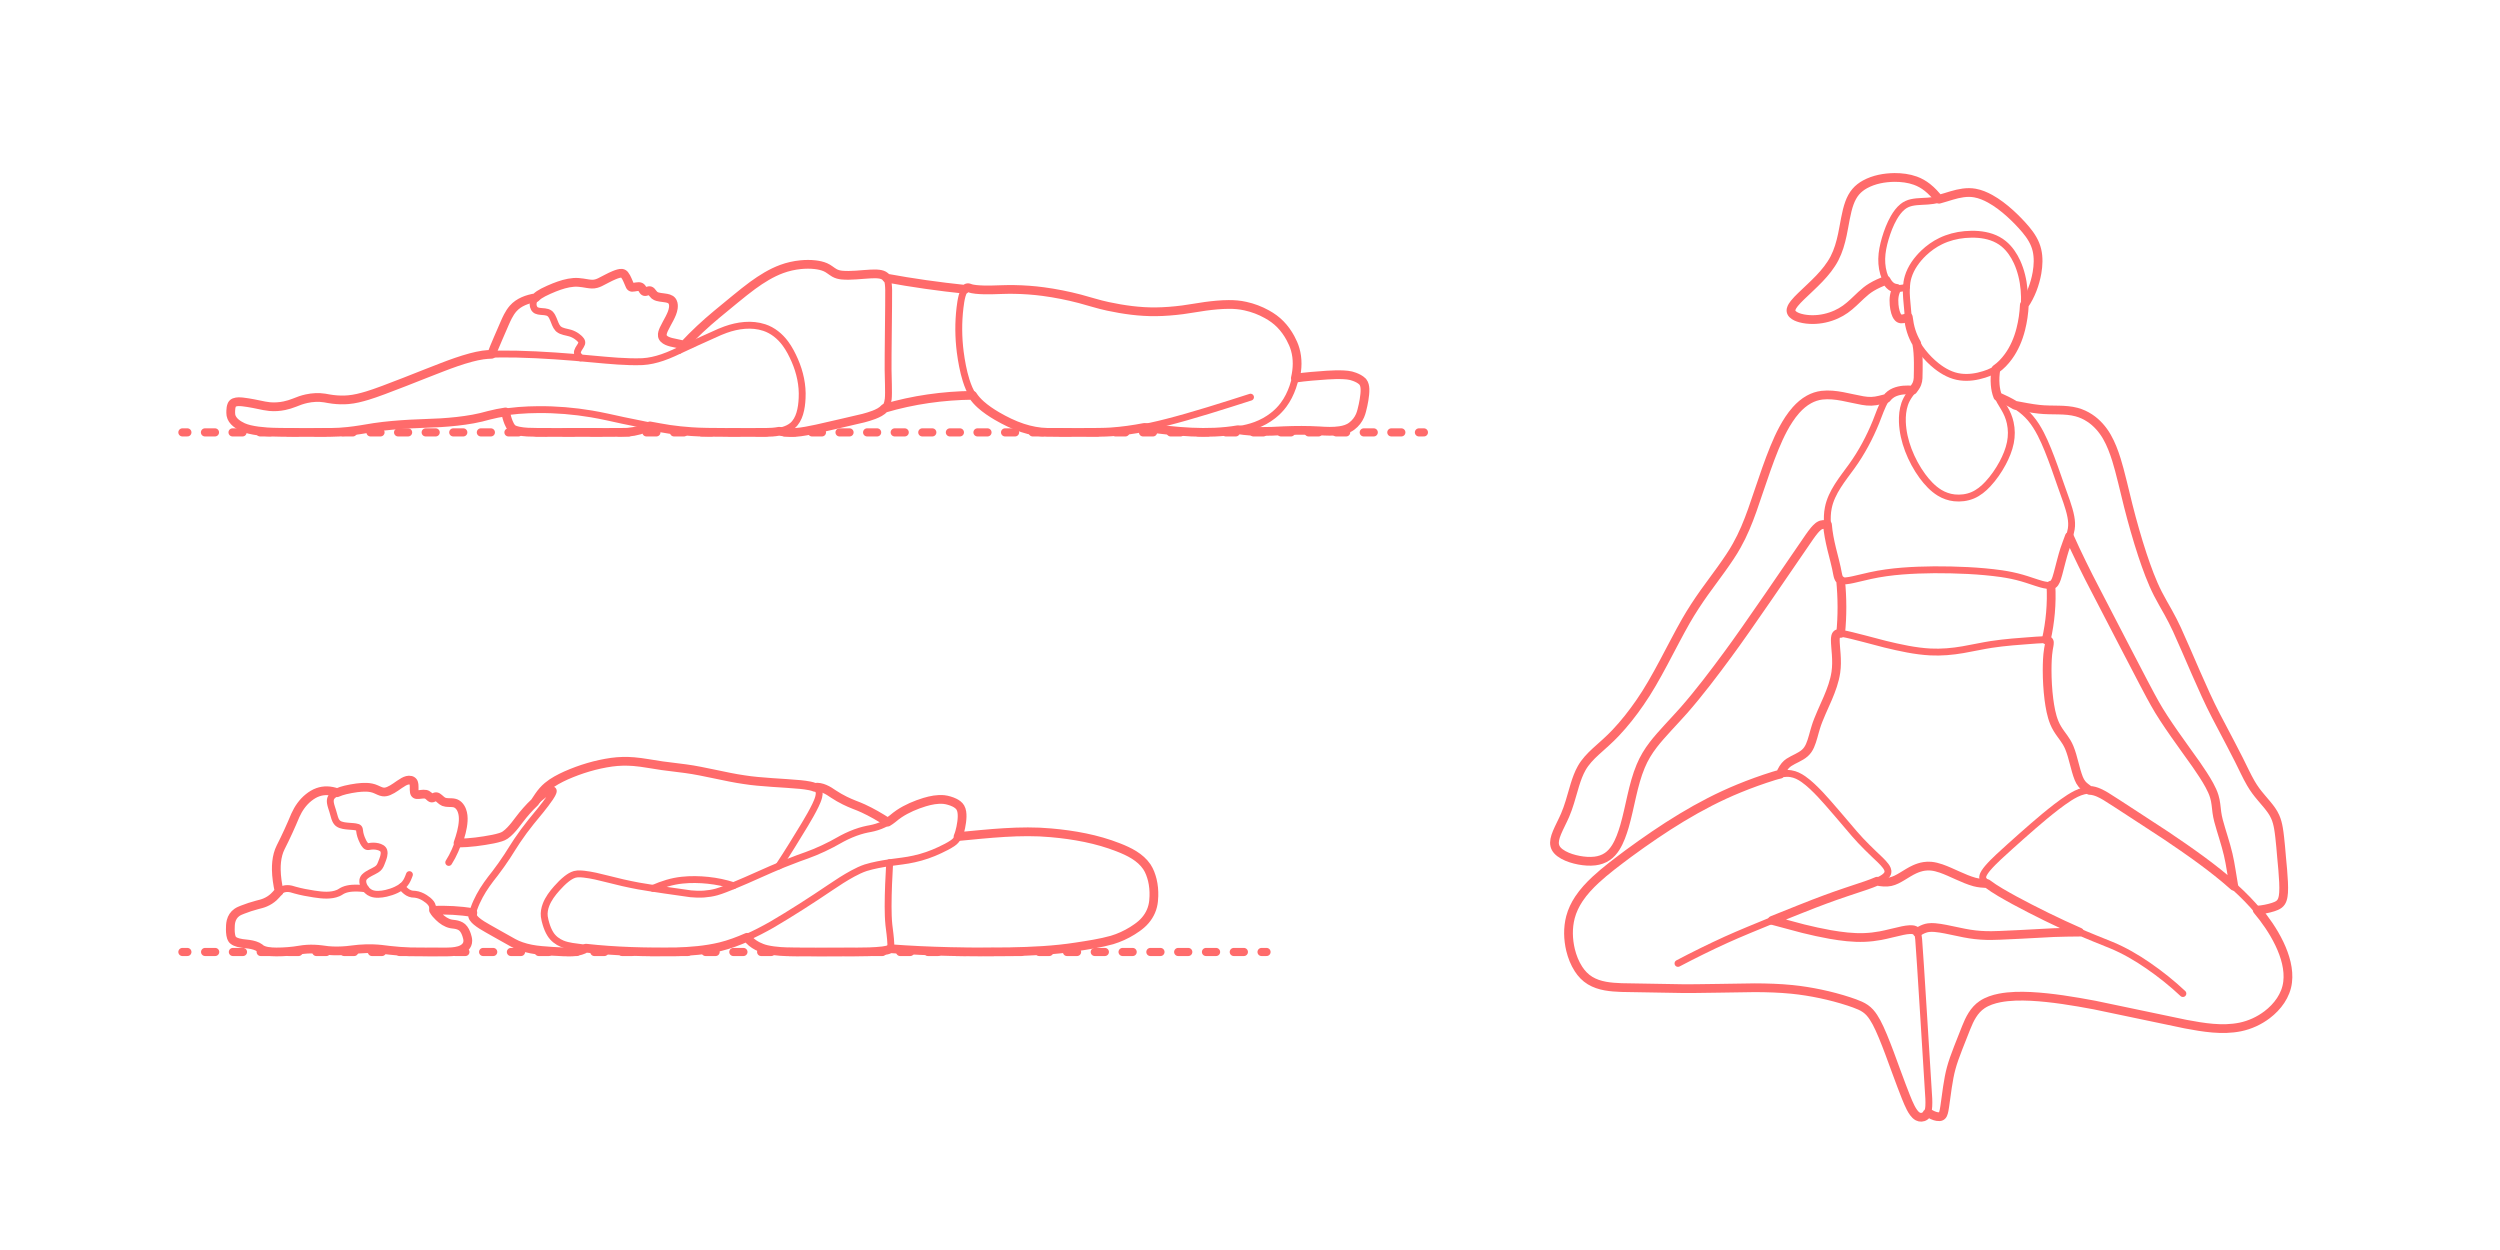 <?xml version="1.0" encoding="utf-8"?>
<!-- Generator: Adobe Illustrator 24.2.0, SVG Export Plug-In . SVG Version: 6.00 Build 0)  -->
<!DOCTYPE svg PUBLIC "-//W3C//DTD SVG 1.1//EN" "http://www.w3.org/Graphics/SVG/1.1/DTD/svg11.dtd">
<svg version="1.1" xmlns:x="http://ns.adobe.com/Extensibility/1.0/" xmlns:i="http://ns.adobe.com/AdobeIllustrator/10.0/" xmlns:graph="http://ns.adobe.com/Graphs/1.0/"
	 xmlns="http://www.w3.org/2000/svg" xmlns:xlink="http://www.w3.org/1999/xlink" x="0px" y="0px" width="1000px" height="500px"
	 viewBox="0 0 1000 500" enable-background="new 0 0 1000 500" xml:space="preserve">
<g id="FILL-BACKGROUND">
	<rect y="0" fill="#FFFFFF" width="1000" height="500"/>
</g>
<g id="N-TEXT">
</g>
<g id="AG-DIAGRAM">
	<g id="POLYLINE_1295_">
		<g>
			<g>
				
					<line fill="none" stroke="#FF6B6B" stroke-width="3.25" stroke-linecap="round" stroke-linejoin="round" x1="72.957" y1="172.957" x2="74.957" y2="172.957"/>
				
					<line fill="none" stroke="#FF6B6B" stroke-width="3.25" stroke-linecap="round" stroke-linejoin="round" stroke-dasharray="4.013,7.023" x1="81.979" y1="172.957" x2="564.055" y2="172.957"/>
				
					<line fill="none" stroke="#FF6B6B" stroke-width="3.25" stroke-linecap="round" stroke-linejoin="round" x1="567.566" y1="172.957" x2="569.566" y2="172.957"/>
			</g>
		</g>
	</g>
	<g id="POLYLINE_1316_">
		<g>
			<g>
				
					<line fill="none" stroke="#FF6B6B" stroke-width="3.25" stroke-linecap="round" stroke-linejoin="round" x1="72.957" y1="380.792" x2="74.957" y2="380.792"/>
				
					<line fill="none" stroke="#FF6B6B" stroke-width="3.25" stroke-linecap="round" stroke-linejoin="round" stroke-dasharray="4.044,7.077" x1="82.033" y1="380.792" x2="501.078" y2="380.792"/>
				
					<line fill="none" stroke="#FF6B6B" stroke-width="3.25" stroke-linecap="round" stroke-linejoin="round" x1="504.616" y1="380.792" x2="506.616" y2="380.792"/>
			</g>
		</g>
	</g>
</g>
<g id="AG-PEOPLE">
	<g id="POLYLINE_1193_">
		
			<path fill="none" stroke="#FF6B6B" stroke-width="2.75" stroke-linecap="round" stroke-linejoin="round" stroke-miterlimit="10" d="
			M902.907,364.053c2.149-0.162,4.306-0.573,6.359-1.23c0.823-0.267,1.762-0.631,2.42-1.156c0.632-0.496,1.016-1.127,1.263-1.826
			c0.31-0.893,0.426-1.848,0.497-2.786c0.31-4.714-0.829-13.561-1.163-18.358c-0.226-2.283-0.497-5.209-0.892-7.455
			c-0.266-1.538-0.654-3.08-1.29-4.509c-0.782-1.797-1.992-3.381-3.232-4.884c-1.155-1.385-3.489-4.055-4.513-5.478
			c-0.71-0.963-1.383-2.004-1.987-3.036c-0.805-1.369-1.641-3.021-2.348-4.451c-2.37-5.106-9.005-17.566-11.697-22.714
			c-5.166-9.918-10.852-24.143-15.543-34.393c-1.027-2.207-2.276-4.663-3.463-6.787c-1.065-1.907-3.22-5.637-4.145-7.493
			c-2.506-4.922-4.432-10.297-6.185-15.53c-2.072-6.258-4.07-13.358-5.693-19.761c-1.115-4.443-3.331-14.066-4.699-18.293
			c-0.995-3.158-2.166-6.33-3.821-9.207c-1.705-2.964-4.023-5.617-6.891-7.502c-1.652-1.089-3.485-1.919-5.402-2.414
			c-2.23-0.58-4.574-0.724-6.87-0.778c-2.265-0.032-5.726-0.039-7.958-0.309c-2.932-0.3-6.702-1.052-9.617-1.592"/>
	</g>
	<g id="POLYLINE_1192_">
		
			<path fill="none" stroke="#FF6B6B" stroke-width="2.75" stroke-linecap="round" stroke-linejoin="round" stroke-miterlimit="10" d="
			M827.729,214.568c2.952,6.643,7.017,14.914,10.416,21.364c3.114,5.873,20.853,40.478,23.765,45.446
			c4.01,7.255,11.748,17.597,16.585,24.452c1.807,2.624,3.709,5.439,5.235,8.229c0.816,1.5,1.564,3.069,2.036,4.715
			c0.583,1.916,0.718,4.216,0.973,6.199c0.146,1.112,0.389,2.253,0.668,3.339c1.119,4.214,2.887,9.255,3.861,13.496
			c0.912,3.776,1.565,8.844,2.252,12.686"/>
	</g>
	<g id="POLYLINE_1189_">
		
			<path fill="none" stroke="#FF6B6B" stroke-width="2.75" stroke-linecap="round" stroke-linejoin="round" stroke-miterlimit="10" d="
			M873.157,397.418c-4.27-4.028-9-7.789-13.827-11.127c-4.663-3.225-9.649-6.127-14.899-8.284
			c-2.379-0.963-10.788-4.344-12.93-5.296c-2.729-1.172-7.256-3.292-9.986-4.584c-7.648-3.727-15.896-7.823-23.127-12.274
			c-1.118-0.706-2.332-1.492-3.375-2.301c-0.637-0.503-1.358-1.096-1.721-1.786c-0.025-0.05-0.037-0.075-0.037-0.075
			c-0.023-0.05-0.033-0.074-0.033-0.074c-0.02-0.05-0.03-0.074-0.03-0.074c-0.018-0.05-0.026-0.074-0.026-0.074
			c-0.016-0.05-0.023-0.075-0.023-0.075c-0.013-0.05-0.02-0.075-0.02-0.075c-0.011-0.05-0.016-0.075-0.016-0.075
			c-0.009-0.05-0.013-0.075-0.013-0.075c-0.007-0.05-0.01-0.076-0.01-0.076c-0.005-0.051-0.006-0.076-0.006-0.076
			c-0.002-0.051-0.003-0.077-0.003-0.077c0-0.051,0-0.077,0-0.077c0.002-0.052,0.003-0.078,0.003-0.078
			c0.004-0.052,0.006-0.078,0.006-0.078c0.006-0.053,0.01-0.079,0.01-0.079c0.094-0.656,0.447-1.248,0.757-1.751
			c0.374-0.583,0.813-1.142,1.259-1.671c1.301-1.531,2.844-3.023,4.303-4.408c5.367-4.949,12.796-11.581,18.399-16.248
			c3.143-2.58,6.443-5.228,9.857-7.438c1.794-1.135,3.695-2.202,5.772-2.708c1.166-0.283,2.394-0.347,3.576-0.123
			c1.165,0.214,2.281,0.663,3.338,1.189c0.892,0.439,1.824,0.996,2.674,1.514c2.856,1.792,20.098,13.096,23.278,15.156
			c8.471,5.71,17.252,11.799,25.013,18.43c6.987,5.993,13.507,12.761,18.197,20.733c4.151,7.121,7.853,16.368,4.142,24.394
			c-2.949,6.3-9.377,10.924-15.997,12.721c-7.683,2.04-15.768,0.658-23.438-0.772l-36.446-7.631
			c-8.322-1.556-16.97-3.008-25.428-3.451c-4.136-0.19-8.361-0.166-12.441,0.609c-2.494,0.488-4.989,1.279-7.109,2.715
			c-3.198,2.143-4.973,5.733-6.347,9.215c-1.729,4.559-4.741,11.497-5.971,16.156c-1.234,4.418-1.925,10.734-2.586,15.305
			c-0.179,1.024-0.299,2.194-0.721,3.14c-0.032,0.064-0.043,0.085-0.043,0.085c-0.034,0.062-0.045,0.082-0.045,0.082
			c-0.035,0.059-0.047,0.078-0.047,0.078c-0.037,0.056-0.049,0.074-0.049,0.074c-0.039,0.053-0.052,0.07-0.052,0.07
			c-0.054,0.066-0.068,0.082-0.068,0.082c-0.057,0.061-0.072,0.076-0.072,0.076c-0.061,0.057-0.076,0.07-0.076,0.07
			c-0.064,0.052-0.081,0.064-0.081,0.064c-0.068,0.047-0.086,0.058-0.086,0.058c-0.054,0.032-0.072,0.042-0.072,0.042
			c-0.056,0.029-0.076,0.038-0.076,0.038c-0.059,0.026-0.079,0.034-0.079,0.034c-0.062,0.023-0.083,0.03-0.083,0.03
			c-0.064,0.02-0.086,0.026-0.086,0.026c-0.067,0.017-0.097,0.023-0.097,0.023c-0.061,0.012-0.093,0.017-0.093,0.017
			c-0.064,0.009-0.096,0.014-0.096,0.014c-0.066,0.007-0.099,0.01-0.099,0.01c-0.826,0.047-1.581-0.169-2.34-0.45
			c-0.805-0.311-1.634-0.765-2.281-1.325"/>
	</g>
	<g id="POLYLINE_1188_">
		
			<path fill="none" stroke="#FF6B6B" stroke-width="2.75" stroke-linecap="round" stroke-linejoin="round" stroke-miterlimit="10" d="
			M754.693,159.311c-0.279,0.059-2.373,0.605-2.702,0.688c-1.121,0.277-2.277,0.481-3.432,0.513
			c-1.164,0.04-2.347-0.095-3.495-0.287c-5.332-0.915-10.836-2.787-16.299-2.15c-1.799,0.222-3.552,0.804-5.139,1.677
			c-1.986,1.086-3.721,2.602-5.222,4.286c-2.046,2.301-3.715,4.949-5.169,7.656c-4.741,8.747-8.955,22.998-12.332,32.446
			c-1.71,4.805-3.668,9.625-6.184,14.066c-2.926,5.41-9.336,13.686-12.965,18.761c-2.576,3.634-5.14,7.522-7.351,11.382
			c-5.714,9.983-11.891,23.397-18.491,32.781c-2.898,4.193-6.135,8.318-9.641,12.018c-2.336,2.508-5.427,5.174-7.981,7.482
			c-2.131,1.958-4.184,4.096-5.615,6.63c-2.271,4.013-3.344,9.187-4.73,13.561c-0.541,1.758-1.182,3.611-1.913,5.298
			c-0.832,1.951-2.425,4.973-3.23,6.932c-0.744,1.841-1.485,4.047-0.605,5.954c0.687,1.414,2.003,2.337,3.342,3.066
			c1.979,1.04,4.161,1.67,6.354,2.066c2.013,0.348,4.084,0.508,6.118,0.26c1.792-0.217,3.561-0.81,5.041-1.859
			c1.319-0.924,2.384-2.172,3.24-3.527c1.627-2.605,2.635-5.573,3.51-8.501c2.237-7.675,3.358-16.629,6.475-24.021
			c1.272-3.099,3.031-6.004,5.084-8.647c3.105-4.062,8.796-9.84,12.19-13.715c6.071-6.914,12.12-14.913,17.577-22.334
			c7.481-10.052,25.335-36.384,32.63-46.992c0,0,0.413-0.585,0.413-0.585l0.402-0.556l0.392-0.524l0.192-0.25l0.19-0.241
			l0.188-0.233l0.186-0.224c0.452-0.534,0.956-1.085,1.506-1.523c0.043-0.034,0.085-0.067,0.085-0.067
			c0.043-0.032,0.085-0.064,0.085-0.064c0.042-0.031,0.085-0.062,0.085-0.062c0.042-0.03,0.085-0.059,0.085-0.059
			c0.042-0.028,0.084-0.056,0.084-0.056c0.042-0.027,0.084-0.053,0.084-0.053c0.042-0.026,0.084-0.051,0.084-0.051
			c0.042-0.024,0.084-0.048,0.084-0.048c0.042-0.023,0.083-0.045,0.083-0.045c0.042-0.021,0.083-0.042,0.083-0.042
			c0.042-0.02,0.083-0.039,0.083-0.039c0.045-0.02,0.091-0.04,0.091-0.04c0.045-0.019,0.091-0.036,0.091-0.036
			c0.045-0.017,0.09-0.033,0.09-0.033c0.045-0.015,0.09-0.03,0.09-0.03c0.045-0.014,0.09-0.027,0.09-0.027
			c0.045-0.012,0.09-0.024,0.09-0.024c0.045-0.011,0.09-0.021,0.09-0.021c0.045-0.01,0.09-0.019,0.09-0.019
			c0.045-0.008,0.089-0.016,0.089-0.016c0.045-0.007,0.089-0.014,0.089-0.014c0.045-0.006,0.089-0.012,0.089-0.012
			c0.045-0.005,0.089-0.009,0.089-0.009c0.045-0.004,0.089-0.007,0.089-0.007c0.044-0.003,0.089-0.006,0.089-0.006
			c0.044-0.002,0.089-0.004,0.089-0.004c0.044-0.001,0.089-0.002,0.089-0.002l0.089-0.001l0.089,0.001l0.089,0.002l0.089,0.003
			l0.089,0.004l0.089,0.005l0.889,0.072"/>
	</g>
	<g id="POLYLINE_1187_">
		
			<path fill="none" stroke="#FF6B6B" stroke-width="2.75" stroke-linecap="round" stroke-linejoin="round" stroke-miterlimit="10" d="
			M820.364,234.084c0.411,7.321-0.243,14.737-1.869,21.884"/>
	</g>
	<g id="POLYLINE_1186_">
		
			<path fill="none" stroke="#FF6B6B" stroke-width="2.75" stroke-linecap="round" stroke-linejoin="round" stroke-miterlimit="10" d="
			M736.249,232.038c0.691,7.058,0.741,14.264,0.024,21.322"/>
	</g>
	<g id="POLYLINE_1185_">
		
			<path fill="none" stroke="#FF6B6B" stroke-width="2.75" stroke-linecap="round" stroke-linejoin="round" stroke-miterlimit="10" d="
			M766.796,372.94c0.195-0.101,1.25-0.675,1.466-0.792c0.96-0.516,1.994-0.93,3.08-1.076c0.847-0.121,1.718-0.103,2.569-0.039
			c1.408,0.109,2.882,0.366,4.271,0.629l7.503,1.556c2.91,0.576,5.905,0.923,8.871,0.994c4.633,0.185,21.97-0.972,26.872-1.162
			c2.939-0.123,7.423-0.18,10.393-0.202"/>
	</g>
	<g id="POLYLINE_1184_">
		
			<path fill="none" stroke="#FF6B6B" stroke-width="2.75" stroke-linecap="round" stroke-linejoin="round" stroke-miterlimit="10" d="
			M750.819,352.488c1.803,0.339,3.686,0.579,5.496,0.16c1.6-0.364,3.061-1.2,4.462-2.029c1.404-0.836,3.388-2.133,4.857-2.796
			c1.221-0.571,2.517-1.02,3.848-1.242c0.958-0.161,1.941-0.204,2.908-0.117c1.366,0.122,2.712,0.479,4.007,0.921
			c4.355,1.509,8.957,4.192,13.406,5.414c1.647,0.441,3.379,0.575,5.077,0.649"/>
	</g>
	<g id="POLYLINE_1183_">
		
			<path fill="none" stroke="#FF6B6B" stroke-width="2.75" stroke-linecap="round" stroke-linejoin="round" stroke-miterlimit="10" d="
			M712.075,309.682l0.589-1.192c0.368-0.732,0.859-1.564,1.377-2.169c0.501-0.588,0.963-0.983,1.564-1.385
			c2.028-1.32,4.502-2.106,6.337-3.72c0.952-0.835,1.57-1.821,2.071-2.925c0.99-2.215,1.61-5.2,2.356-7.509
			c0.962-3.214,3.419-8.377,4.761-11.499c1.405-3.318,2.696-6.774,3.222-10.353c0.35-2.358,0.312-4.793,0.157-7.167
			c-0.08-1.212-0.406-4.617-0.382-5.777c0.002-0.419,0.033-0.95,0.122-1.336c0.032-0.139,0.064-0.242,0.093-0.324
			c0.018-0.049,0.028-0.072,0.028-0.072c0.029-0.068,0.039-0.09,0.039-0.09c0.031-0.064,0.042-0.085,0.042-0.085
			c0.034-0.06,0.046-0.079,0.046-0.079c0.037-0.056,0.049-0.074,0.049-0.074c0.039-0.052,0.053-0.069,0.053-0.069
			c0.056-0.064,0.064-0.072,0.064-0.072c0.068-0.066,0.076-0.073,0.076-0.073c0.065-0.053,0.074-0.059,0.074-0.059
			c0.052-0.036,0.069-0.048,0.069-0.048c0.055-0.033,0.073-0.043,0.073-0.043c0.058-0.03,0.077-0.039,0.077-0.039
			c0.061-0.026,0.081-0.035,0.081-0.035c0.064-0.023,0.085-0.031,0.085-0.031c0.067-0.02,0.09-0.026,0.09-0.026
			c0.046-0.012,0.07-0.017,0.07-0.017c0.66-0.13,1.235-0.033,1.858,0.052c3.222,0.515,13.558,3.407,16.879,4.22
			c5.902,1.426,12.006,2.787,18.082,3.102c4.346,0.224,8.76-0.172,13.042-0.915c2.719-0.463,8.577-1.694,11.283-2.094
			c2.654-0.413,5.758-0.749,8.438-0.993c2.725-0.179,9.734-0.831,12.355-0.89c0.495,0.001,1.063,0.021,1.536,0.14
			c0.062,0.017,0.092,0.025,0.092,0.025c0.059,0.018,0.087,0.028,0.087,0.028c0.056,0.02,0.083,0.03,0.083,0.03
			c0.065,0.027,0.078,0.033,0.078,0.033c0.061,0.029,0.073,0.036,0.073,0.036c0.068,0.038,0.079,0.045,0.079,0.045
			c0.062,0.041,0.072,0.049,0.072,0.049c0.065,0.053,0.073,0.06,0.073,0.06c0.067,0.069,0.073,0.076,0.073,0.076
			c0.051,0.067,0.056,0.075,0.056,0.075c0.038,0.065,0.042,0.073,0.042,0.073c0.028,0.06,0.032,0.069,0.032,0.069
			c0.023,0.064,0.026,0.073,0.026,0.073c0.019,0.068,0.021,0.078,0.021,0.078c0.013,0.061,0.016,0.082,0.016,0.082
			c0.009,0.064,0.011,0.086,0.011,0.086c0.006,0.068,0.007,0.091,0.007,0.091c0.014,0.769-0.263,1.837-0.377,2.592
			c-0.454,2.794-0.519,5.697-0.532,8.524c0.011,3.839,0.228,7.756,0.707,11.566c0.431,3.188,0.969,6.446,2.203,9.433
			c0.657,1.583,1.585,3.061,2.594,4.442c0.677,0.934,1.699,2.292,2.272,3.275c0.437,0.727,0.822,1.501,1.142,2.287
			c1.568,3.831,2.218,8.402,3.745,12.246c0.32,0.773,0.719,1.528,1.251,2.179c0.845,1.067,1.984,1.752,3.029,2.559"/>
	</g>
	<g id="POLYLINE_1182_">
		
			<path fill="none" stroke="#FF6B6B" stroke-width="2.75" stroke-linecap="round" stroke-linejoin="round" stroke-miterlimit="10" d="
			M671.193,385.367c5.929-3.135,13.087-6.671,19.193-9.441c5.016-2.288,13.294-5.673,18.466-7.781
			c4.977-1.993,16.406-6.621,21.307-8.39c4.356-1.645,11.838-4.117,16.312-5.602c1.867-0.659,3.827-1.36,5.594-2.253
			c0.969-0.505,2.057-1.126,2.687-2.009c0.044-0.065,0.058-0.087,0.058-0.087c0.041-0.065,0.054-0.087,0.054-0.087
			c0.038-0.066,0.05-0.087,0.05-0.087c0.035-0.066,0.046-0.088,0.046-0.088c0.031-0.066,0.041-0.088,0.041-0.088
			c0.028-0.067,0.037-0.089,0.037-0.089c0.025-0.067,0.033-0.089,0.033-0.089c0.022-0.067,0.029-0.09,0.029-0.09
			c0.019-0.068,0.025-0.091,0.025-0.091c0.251-0.991-0.311-1.956-0.843-2.684c-0.625-0.845-1.386-1.617-2.13-2.358
			c-3.35-3.172-7.362-6.989-10.341-10.481c-2.91-3.398-10.758-12.727-13.709-15.799c-2.098-2.186-4.289-4.39-6.777-6.132
			c-1.484-1.037-3.151-1.883-4.955-2.163c-2.118-0.348-4.265,0.122-6.295,0.721c-9.097,2.783-18.074,6.396-26.536,10.743
			c-13.422,6.985-26.141,15.748-38.12,24.969c-3.407,2.667-6.878,5.507-9.848,8.658c-2.263,2.401-4.312,5.067-5.77,8.039
			c-0.735,1.497-1.32,3.079-1.714,4.7c-0.523,2.153-0.721,4.398-0.665,6.61c0.099,3.482,0.808,6.971,2.151,10.189
			c1.285,3.046,3.194,5.96,5.984,7.816c3.825,2.549,8.591,2.934,13.064,3.106c2.178,0.072,22.356,0.384,25.09,0.432
			c1.653,0.07,25.796-0.34,28.215-0.367c5.56,0.023,11.339,0.213,16.857,0.882c7.78,0.973,15.574,2.725,22.962,5.357
			c1.346,0.495,2.716,1.027,3.937,1.785c0.809,0.5,1.552,1.114,2.196,1.813c0.975,1.057,1.758,2.293,2.464,3.542
			c0.992,1.77,1.873,3.726,2.664,5.595c2.927,7.029,7.395,20.196,10.381,27.156c0.515,1.159,1.084,2.354,1.79,3.411
			c0.523,0.78,1.202,1.588,2.029,1.99c0.89,0.443,1.966,0.354,2.734-0.181c0.068-0.048,0.091-0.065,0.091-0.065
			c0.066-0.051,0.088-0.069,0.088-0.069c0.065-0.054,0.086-0.073,0.086-0.073c0.063-0.057,0.083-0.077,0.083-0.077
			c0.06-0.06,0.08-0.081,0.08-0.081c0.058-0.063,0.077-0.084,0.077-0.084c0.428-0.487,0.656-1.095,0.802-1.663
			c0.156-0.622,0.222-1.208,0.265-1.838c0.065-1.006,0.041-2.081,0.002-3.09c-0.277-4.417-3.714-60.482-4.052-63.742
			c-0.093-0.847-0.195-1.802-0.577-2.564c-0.033-0.062-0.049-0.092-0.049-0.092c-0.034-0.06-0.052-0.089-0.052-0.089
			c-0.036-0.057-0.055-0.085-0.055-0.085c-0.038-0.055-0.058-0.082-0.058-0.082c-0.04-0.053-0.061-0.079-0.061-0.079
			c-0.042-0.05-0.064-0.075-0.064-0.075c-0.044-0.048-0.067-0.072-0.067-0.072c-0.047-0.046-0.07-0.068-0.07-0.068
			c-0.049-0.044-0.074-0.065-0.074-0.065c-0.051-0.041-0.077-0.061-0.077-0.061c-0.054-0.039-0.081-0.058-0.081-0.058
			c-0.056-0.036-0.085-0.054-0.085-0.054c-0.059-0.034-0.089-0.051-0.089-0.051c-0.061-0.032-0.093-0.047-0.093-0.047
			c-0.064-0.029-0.097-0.043-0.097-0.043c-0.102-0.041-0.12-0.047-0.17-0.064c-0.728-0.227-1.395-0.197-2.121-0.151
			c-0.937,0.076-1.901,0.256-2.821,0.447c-2.734,0.584-6.574,1.651-9.318,2.091c-1.832,0.308-3.71,0.506-5.566,0.577
			c-4.585,0.184-9.231-0.405-13.742-1.189c-3.505-0.614-7.324-1.469-10.785-2.324c-2.98-0.714-9.45-2.599-12.44-3.325"/>
	</g>
	<g id="POLYLINE_1181_">
		
			<path fill="none" stroke="#FF6B6B" stroke-width="2.75" stroke-linecap="round" stroke-linejoin="round" stroke-miterlimit="10" d="
			M765.18,156.053c-2.238-0.209-4.557-0.147-6.705,0.57c-0.77,0.257-1.613,0.674-2.239,1.146c-0.854,0.641-1.448,1.356-2.011,2.202
			c-1.506,2.264-2.812,6.325-3.854,8.854c-2.527,6.192-5.72,12.204-9.632,17.635c-3.657,5.073-8.173,10.379-9.413,16.661
			c-0.437,2.13-0.482,4.337-0.337,6.501c0.232,3.374,0.934,6.765,1.725,10.05c0.664,2.663,1.865,7.113,2.301,9.787
			c0.118,0.584,0.264,1.282,0.53,1.799c0.03,0.057,0.045,0.084,0.045,0.084c0.031,0.054,0.047,0.081,0.047,0.081
			c0.033,0.052,0.05,0.077,0.05,0.077c0.035,0.05,0.052,0.074,0.052,0.074c0.036,0.048,0.055,0.071,0.055,0.071
			c0.057,0.067,0.077,0.089,0.077,0.089c0.061,0.063,0.082,0.083,0.082,0.083c0.065,0.058,0.076,0.068,0.076,0.068
			c0.057,0.045,0.069,0.054,0.069,0.054c0.06,0.043,0.072,0.051,0.072,0.051c0.063,0.04,0.076,0.047,0.076,0.047
			c0.066,0.037,0.093,0.051,0.093,0.051c0.052,0.026,0.078,0.037,0.078,0.037c0.052,0.022,0.078,0.033,0.078,0.033
			c0.054,0.02,0.081,0.03,0.081,0.03c0.056,0.019,0.084,0.028,0.084,0.028c0.058,0.017,0.087,0.025,0.087,0.025
			c0.594,0.147,1.109,0.125,1.697,0.081c0.897-0.079,1.825-0.265,2.706-0.452l7.009-1.625c8.322-1.829,17.026-2.242,25.527-2.34
			c8.907-0.016,18.097,0.321,26.92,1.561c2.737,0.404,5.552,0.976,8.209,1.746c2.487,0.7,5.252,1.753,7.738,2.454
			c0.732,0.198,1.496,0.377,2.251,0.459c0.586,0.064,1.249,0.069,1.788-0.102c0.056-0.019,0.084-0.028,0.084-0.028
			c0.055-0.02,0.082-0.031,0.082-0.031c0.053-0.022,0.08-0.034,0.08-0.034c0.052-0.024,0.078-0.036,0.078-0.036
			c0.051-0.026,0.076-0.039,0.076-0.039c0.049-0.027,0.073-0.042,0.073-0.042c0.048-0.029,0.072-0.044,0.072-0.044
			c0.047-0.031,0.07-0.047,0.07-0.047c0.068-0.049,0.09-0.066,0.09-0.066c0.065-0.053,0.087-0.071,0.087-0.071
			c0.063-0.056,0.084-0.075,0.084-0.075c0.061-0.059,0.081-0.08,0.081-0.08c0.059-0.063,0.078-0.084,0.078-0.084
			c0.434-0.501,0.658-1.045,0.873-1.607c0.264-0.72,0.497-1.555,0.705-2.295c0.915-3.424,2.045-8.265,3.285-11.532
			c0.732-1.985,1.693-4.231,2.009-6.322c0.26-1.586,0.151-3.215-0.136-4.789c-0.375-2.068-1.036-4.152-1.707-6.143
			c-2.961-8.02-6.478-19.537-10.349-27.043c-1.171-2.244-2.508-4.446-4.161-6.37c-1.401-1.635-3.038-3.074-4.812-4.293
			c-2.518-1.745-5.418-3.103-8.205-4.366"/>
	</g>
	<g id="POLYLINE_1180_">
		
			<path fill="none" stroke="#FF6B6B" stroke-width="2.75" stroke-linecap="round" stroke-linejoin="round" stroke-miterlimit="10" d="
			M766.688,137.328c0.808,4.272,0.648,8.911,0.597,13.251c-0.026,0.829-0.101,1.769-0.363,2.549
			c-0.27,0.813-0.657,1.436-1.135,2.106c-0.611,0.867-1.47,1.91-2.06,2.787c-0.757,1.098-1.412,2.284-1.843,3.549
			c-0.793,2.313-1.011,4.794-0.934,7.226c0.137,3.844,1.029,7.656,2.39,11.245c1.408,3.678,3.301,7.217,5.63,10.394
			c1.909,2.568,4.126,5.001,6.876,6.681c1.781,1.081,3.796,1.79,5.869,2.019c2.473,0.265,5.033-0.04,7.334-1.004
			c2.344-0.983,4.339-2.645,6.064-4.486c2.334-2.507,4.313-5.38,5.938-8.391c1.376-2.589,2.531-5.344,3.109-8.228
			c0.516-2.595,0.51-5.302-0.064-7.887c-0.449-2.078-1.289-4.064-2.385-5.883c-1.023-1.712-2.338-3.681-2.913-5.592
			c-0.448-1.419-0.667-2.916-0.75-4.399c-0.099-1.883,0.022-3.795,0.35-5.651"/>
	</g>
	<g id="POLYLINE_1139_">
		
			<path fill="none" stroke="#FF6B6B" stroke-width="2.75" stroke-linecap="round" stroke-linejoin="round" stroke-miterlimit="10" d="
			M758.717,115.35c-0.416,0.934-0.79,1.908-0.966,2.919c-0.213,1.192-0.201,2.426-0.098,3.629c0.089,0.966,0.245,1.945,0.514,2.878
			c0.212,0.726,0.525,1.529,1.003,2.091c0.046,0.052,0.061,0.069,0.061,0.069c0.062,0.066,0.078,0.082,0.078,0.082
			c0.064,0.061,0.08,0.076,0.08,0.076c0.066,0.057,0.082,0.07,0.082,0.07c0.067,0.052,0.084,0.064,0.084,0.064
			c0.052,0.036,0.069,0.047,0.069,0.047c0.05,0.031,0.075,0.046,0.075,0.046c0.051,0.028,0.076,0.041,0.076,0.041
			c0.051,0.025,0.077,0.037,0.077,0.037c0.052,0.022,0.079,0.033,0.079,0.033c0.053,0.02,0.08,0.029,0.08,0.029
			c0.054,0.017,0.081,0.025,0.081,0.025c0.055,0.015,0.082,0.021,0.082,0.021c0.055,0.012,0.083,0.018,0.083,0.018
			c0.056,0.01,0.084,0.014,0.084,0.014c0.057,0.008,0.085,0.011,0.085,0.011c0.057,0.005,0.086,0.008,0.086,0.008
			c1.026,0.043,1.904-0.393,2.818-0.739"/>
	</g>
	<g id="POLYLINE_1138_">
		
			<path fill="none" stroke="#FF6B6B" stroke-width="2.75" stroke-linecap="round" stroke-linejoin="round" stroke-miterlimit="10" d="
			M775.637,79.683c-1.442-1.681-2.949-3.371-4.698-4.74c-1.433-1.132-3.047-2.047-4.763-2.672c-2.671-0.969-5.548-1.307-8.378-1.299
			c-4.05,0.047-8.194,0.799-11.776,2.754c-1.385,0.768-2.673,1.744-3.704,2.952c-1.119,1.308-1.919,2.866-2.513,4.474
			c-1.382,3.721-2.009,8.818-2.849,12.707c-0.69,3.248-1.615,6.51-3.149,9.468c-3.149,6.023-8.583,10.541-13.397,15.197
			c-0.915,0.896-1.893,1.875-2.69,2.88c-0.506,0.645-1.029,1.407-1.234,2.177c-0.012,0.049-0.024,0.097-0.024,0.097
			c-0.01,0.048-0.02,0.096-0.02,0.096c-0.008,0.048-0.016,0.095-0.016,0.095c-0.006,0.047-0.011,0.094-0.011,0.094
			c-0.004,0.047-0.007,0.093-0.007,0.093c-0.002,0.046-0.003,0.092-0.003,0.092c0,0.051,0.001,0.076,0.001,0.076
			c0.002,0.05,0.004,0.075,0.004,0.075c0.004,0.05,0.007,0.074,0.007,0.074c0.006,0.049,0.01,0.074,0.01,0.074
			c0.008,0.049,0.012,0.073,0.012,0.073c0.01,0.048,0.015,0.072,0.015,0.072c0.012,0.048,0.018,0.071,0.018,0.071
			c0.013,0.047,0.021,0.07,0.021,0.07c0.015,0.047,0.023,0.07,0.023,0.07c0.017,0.046,0.026,0.069,0.026,0.069
			c0.029,0.068,0.039,0.091,0.039,0.091c0.032,0.067,0.044,0.089,0.044,0.089c0.036,0.066,0.048,0.088,0.048,0.088
			c0.039,0.065,0.053,0.086,0.053,0.086c0.042,0.064,0.057,0.085,0.057,0.085c0.045,0.063,0.061,0.084,0.061,0.084
			c0.049,0.062,0.065,0.082,0.065,0.082c0.052,0.061,0.07,0.081,0.07,0.081c0.807,0.856,1.856,1.25,2.918,1.583
			c1.517,0.444,3.11,0.638,4.687,0.679c3.344,0.073,6.701-0.626,9.758-1.977c1.328-0.588,2.609-1.309,3.794-2.15
			c2.148-1.488,4.492-3.875,6.406-5.673c1.239-1.163,2.574-2.271,4.034-3.146c1.846-1.131,3.918-1.994,5.917-2.818"/>
	</g>
	<g id="POLYLINE_1131_">
		
			<path fill="none" stroke="#FF6B6B" stroke-width="2.75" stroke-linecap="round" stroke-linejoin="round" stroke-miterlimit="10" d="
			M762.568,114.872c-1.761,0.49-3.802,0.854-5.503,0.01c-0.735-0.37-1.29-0.932-1.759-1.537c-0.5-0.656-0.897-1.393-1.223-2.149
			c-1.018-2.412-1.444-5.061-1.393-7.672c0.06-2.74,0.646-5.457,1.411-8.08c0.855-2.89,1.941-5.757,3.441-8.378
			c0.942-1.62,2.059-3.187,3.524-4.374c1.02-0.834,2.252-1.383,3.534-1.67c2.755-0.615,5.888-0.355,8.664-0.826
			c3.517-0.579,7.088-2.13,10.584-2.809c2.434-0.497,4.992-0.569,7.4,0.104c2.527,0.684,4.879,1.932,7.059,3.362
			c3.239,2.146,6.189,4.771,8.898,7.548c3.156,3.295,6.412,6.884,7.526,11.43c0.73,2.929,0.606,6.012,0.134,8.973
			c-0.785,4.659-2.449,9.228-5.118,13.143"/>
	</g>
	<g id="POLYLINE_1130_">
		
			<path fill="none" stroke="#FF6B6B" stroke-width="2.75" stroke-linecap="round" stroke-linejoin="round" stroke-miterlimit="10" d="
			M799.888,146.464c5.484-4.82,8.214-12.006,9.311-19.075c1.14-7.553,0.811-15.593-2.384-22.629
			c-1.257-2.724-2.982-5.294-5.308-7.216c-1.447-1.195-3.131-2.099-4.904-2.705c-3.418-1.161-7.112-1.318-10.685-1.012
			c-3.33,0.306-6.635,1.158-9.647,2.622c-2.498,1.208-4.789,2.842-6.797,4.754c-2.757,2.653-5.119,5.872-6.223,9.571
			c-0.824,2.782-0.82,5.737-0.607,8.608c0.133,1.597,0.42,4.82,0.57,6.418c0.312,3.097,0.919,6.212,2.203,9.063
			c0.951,2.139,2.231,4.135,3.675,5.975c1.626,2.062,3.49,3.959,5.552,5.588c2.771,2.188,6.011,3.949,9.557,4.382
			c3.187,0.421,6.439-0.086,9.486-1.049c1.19-0.377,2.39-0.82,3.492-1.412C798.149,147.831,799.06,147.184,799.888,146.464z"/>
	</g>
	<g id="POLYLINE_1129_">
		
			<path fill="none" stroke="#FF6B6B" stroke-width="2.75" stroke-linecap="round" stroke-linejoin="round" stroke-miterlimit="10" d="
			M495.211,171.883c6.003,0.994,12.194,0.749,18.245,0.401c3.581-0.158,7.587-0.2,11.168-0.086
			c3.813,0.105,7.732,0.641,11.522,0.015c1.425-0.235,2.933-0.648,4.131-1.46c1.708-1.146,3.061-2.803,3.83-4.712
			c0.253-0.603,0.444-1.263,0.607-1.897c0.399-1.524,0.739-3.111,0.971-4.67c0.173-1.238,0.343-2.521,0.307-3.773
			c-0.02-0.737-0.141-1.572-0.433-2.233c-0.111-0.251-0.235-0.455-0.364-0.626c-0.053-0.068-0.071-0.09-0.071-0.09
			c-0.056-0.064-0.074-0.085-0.074-0.085c-0.841-0.865-1.853-1.37-2.94-1.817c-0.543-0.212-1.104-0.418-1.671-0.553
			c-0.884-0.207-1.81-0.3-2.716-0.359c-2.241-0.131-4.564-0.042-6.804,0.09c-4.149,0.267-8.675,0.638-12.782,1.224"/>
	</g>
	<g id="POLYLINE_1128_">
		
			<path fill="none" stroke="#FF6B6B" stroke-width="2.75" stroke-linecap="round" stroke-linejoin="round" stroke-miterlimit="10" d="
			M354.621,111.227c10.178,1.891,21.1,3.424,31.391,4.491"/>
	</g>
	<g id="POLYLINE_1127_">
		
			<path fill="none" stroke="#FF6B6B" stroke-width="2.75" stroke-linecap="round" stroke-linejoin="round" stroke-miterlimit="10" d="
			M353.846,163.308c11.4-3.378,23.347-5.051,35.228-5.185"/>
	</g>
	<g id="POLYLINE_1126_">
		
			<path fill="none" stroke="#FF6B6B" stroke-width="2.75" stroke-linecap="round" stroke-linejoin="round" stroke-miterlimit="10" d="
			M457.757,170.965c12.423,1.622,25.242,3.056,37.681,0.879c2.3-0.413,4.66-0.926,6.847-1.761c2.456-0.919,4.804-2.2,6.872-3.815
			c1.602-1.247,3.063-2.701,4.266-4.338c1.593-2.147,2.793-4.584,3.675-7.102c1.181-3.413,1.928-7.038,1.722-10.662
			c-0.145-2.832-0.918-5.625-2.222-8.142c-1.06-2.101-2.381-4.099-3.981-5.828c-1.502-1.64-3.279-3.023-5.202-4.135
			c-2.049-1.207-4.252-2.19-6.521-2.901c-1.798-0.557-3.666-0.985-5.537-1.199c-3.909-0.411-7.911-0.08-11.803,0.376
			c-3.45,0.407-7.061,1.13-10.506,1.577c-3.727,0.485-7.64,0.789-11.398,0.794c-6.571,0.001-13.194-0.98-19.594-2.427
			c-2.602-0.589-5.31-1.41-7.87-2.154c-1.777-0.5-3.789-1.017-5.589-1.435c-7.483-1.733-15.187-2.821-22.875-2.917
			c-4.97-0.112-10.058,0.465-15.019,0.013c-0.998-0.105-2.052-0.236-2.982-0.61c-0.06-0.02-0.079-0.026-0.079-0.026
			c-0.059-0.017-0.079-0.022-0.079-0.022c-0.059-0.014-0.078-0.018-0.078-0.018c-0.058-0.011-0.077-0.014-0.077-0.014
			c-0.057-0.007-0.076-0.009-0.076-0.009c-0.057-0.004-0.076-0.005-0.076-0.005c-0.056-0.001-0.075-0.001-0.075-0.001
			c-0.056,0.002-0.074,0.003-0.074,0.003c-0.055,0.005-0.073,0.007-0.073,0.007c-0.055,0.008-0.073,0.012-0.073,0.012
			c-0.054,0.011-0.072,0.016-0.072,0.016c-0.053,0.015-0.071,0.02-0.071,0.02c-0.053,0.018-0.07,0.024-0.07,0.024
			c-0.052,0.021-0.07,0.028-0.07,0.028c-0.052,0.024-0.069,0.033-0.069,0.033c-0.068,0.037-0.085,0.047-0.085,0.047
			c-0.067,0.042-0.084,0.053-0.084,0.053c-0.066,0.047-0.083,0.06-0.083,0.06c-0.065,0.052-0.082,0.066-0.082,0.066
			c-0.064,0.058-0.081,0.073-0.081,0.073c-0.064,0.063-0.079,0.079-0.079,0.079c-0.355,0.386-0.6,0.848-0.782,1.275
			c-0.198,0.461-0.358,0.954-0.491,1.438c-0.422,1.538-0.644,3.173-0.837,4.755c-0.702,5.884-0.651,11.877,0.095,17.754
			c0.496,3.774,1.198,7.597,2.323,11.237c0.711,2.246,1.592,4.487,2.908,6.452c0.833,1.233,1.874,2.326,2.977,3.321
			c1.817,1.626,3.865,3.024,5.953,4.278c4.357,2.583,9.02,4.811,13.971,5.969c2.038,0.478,4.161,0.783,6.253,0.855
			c2.737,0.031,20.519,0.051,23.022-0.031c8.414-0.292,16.828-1.834,24.968-3.931c10.612-2.691,23.272-6.746,33.734-10.105"/>
	</g>
	<g id="POLYLINE_1125_">
		
			<path fill="none" stroke="#FF6B6B" stroke-width="2.75" stroke-linecap="round" stroke-linejoin="round" stroke-miterlimit="10" d="
			M232.22,143.158l-0.236-0.247c-0.334-0.359-0.637-0.724-0.83-1.127c-0.027-0.058-0.035-0.078-0.035-0.078
			c-0.025-0.059-0.032-0.078-0.032-0.078c-0.022-0.059-0.029-0.079-0.029-0.079c-0.02-0.06-0.026-0.08-0.026-0.08
			c-0.017-0.061-0.022-0.081-0.022-0.081c-0.014-0.061-0.019-0.082-0.019-0.082c-0.011-0.062-0.015-0.083-0.015-0.083
			c-0.008-0.062-0.011-0.083-0.011-0.083c-0.005-0.063-0.007-0.084-0.007-0.084c-0.002-0.064-0.002-0.085-0.002-0.085
			c0.001-0.064,0.002-0.086,0.002-0.086c0.005-0.065,0.007-0.087,0.007-0.087c0.007-0.052,0.011-0.078,0.011-0.078
			c0.009-0.052,0.014-0.079,0.014-0.079c0.012-0.053,0.018-0.079,0.018-0.079c0.014-0.053,0.021-0.08,0.021-0.08
			c0.336-1.096,1.237-1.938,1.608-2.989c0.014-0.047,0.021-0.071,0.021-0.071c0.015-0.057,0.019-0.074,0.019-0.074
			c0.014-0.067,0.017-0.083,0.017-0.083c0.01-0.066,0.012-0.082,0.012-0.082c0.006-0.065,0.007-0.081,0.007-0.081
			c0.002-0.064,0.002-0.079,0.002-0.079c-0.002-0.063-0.003-0.078-0.003-0.078c-0.005-0.062-0.007-0.077-0.007-0.077
			c-0.009-0.061-0.011-0.076-0.011-0.076c-0.012-0.06-0.015-0.075-0.015-0.075c-0.015-0.059-0.019-0.074-0.019-0.074
			c-0.018-0.059-0.023-0.073-0.023-0.073c-0.021-0.058-0.027-0.072-0.027-0.072c-0.024-0.057-0.031-0.072-0.031-0.072
			c-0.02-0.043-0.034-0.071-0.034-0.071c-0.03-0.056-0.046-0.084-0.046-0.084c-0.033-0.056-0.05-0.084-0.05-0.084
			c-0.036-0.055-0.055-0.083-0.055-0.083c-0.472-0.639-1.005-1.073-1.622-1.531c-0.828-0.592-1.755-1.057-2.732-1.346
			c-1.504-0.454-3.313-0.558-4.563-1.588c-0.065-0.055-0.097-0.083-0.097-0.083c-0.063-0.058-0.094-0.087-0.094-0.087
			c-0.061-0.061-0.091-0.091-0.091-0.091c-0.906-0.971-1.32-2.449-1.826-3.644c-0.3-0.726-0.676-1.538-1.219-2.092
			c-0.104-0.103-0.121-0.117-0.173-0.163c-0.054-0.046-0.072-0.06-0.072-0.06c-0.598-0.472-1.287-0.613-1.996-0.71
			c-1.038-0.144-2.303-0.074-3.27-0.503c-0.068-0.033-0.102-0.05-0.102-0.05c-0.096-0.052-0.113-0.064-0.151-0.087
			c-0.052-0.034-0.077-0.051-0.077-0.051c-0.05-0.036-0.075-0.054-0.075-0.054c-0.048-0.038-0.072-0.057-0.072-0.057
			c-0.046-0.04-0.069-0.06-0.069-0.06c-0.067-0.063-0.088-0.085-0.088-0.085c-0.063-0.067-0.083-0.09-0.083-0.09
			c-0.04-0.046-0.059-0.07-0.059-0.07c-0.038-0.048-0.057-0.073-0.057-0.073c-0.036-0.05-0.054-0.075-0.054-0.075
			c-0.035-0.051-0.051-0.077-0.051-0.077c-0.033-0.053-0.049-0.079-0.049-0.079c-0.031-0.054-0.046-0.081-0.046-0.081
			c-0.495-0.927-0.463-2.041-0.092-2.939c0.501-1.156,1.467-1.907,2.483-2.564c1.373-0.859,2.909-1.533,4.39-2.184
			c2.85-1.206,5.835-2.289,8.937-2.561c1.26-0.109,2.541-0.002,3.788,0.189c1.106,0.164,2.578,0.475,3.682,0.497
			c0.574,0.015,1.153-0.053,1.707-0.204c0.508-0.136,1.007-0.338,1.483-0.56c1.823-0.893,3.871-2.086,5.75-2.843
			c0.531-0.217,1.089-0.424,1.644-0.571c0.393-0.104,0.859-0.192,1.248-0.165c0.068,0.006,0.101,0.009,0.101,0.009
			c0.065,0.009,0.081,0.011,0.081,0.011c0.063,0.011,0.079,0.015,0.079,0.015c0.061,0.014,0.076,0.018,0.076,0.018
			c0.06,0.017,0.074,0.021,0.074,0.021c0.058,0.019,0.072,0.025,0.072,0.025c0.056,0.022,0.07,0.028,0.07,0.028
			c0.068,0.031,0.082,0.038,0.082,0.038c0.066,0.035,0.079,0.043,0.079,0.043c0.064,0.039,0.077,0.047,0.077,0.047
			c0.063,0.043,0.075,0.052,0.075,0.052c0.049,0.037,0.073,0.057,0.073,0.057c0.048,0.041,0.072,0.062,0.072,0.062
			c0.047,0.044,0.07,0.066,0.07,0.066c0.046,0.047,0.069,0.071,0.069,0.071c0.045,0.05,0.068,0.076,0.068,0.076
			c0.972,1.223,1.466,2.943,2.136,4.331c0.037,0.068,0.049,0.09,0.049,0.09c0.038,0.064,0.051,0.084,0.051,0.084
			c0.039,0.059,0.053,0.078,0.053,0.078c0.048,0.063,0.056,0.071,0.056,0.071c0.059,0.064,0.067,0.072,0.067,0.072
			c0.063,0.057,0.072,0.063,0.072,0.063c0.06,0.043,0.069,0.049,0.069,0.049c0.065,0.037,0.074,0.042,0.074,0.042
			c0.059,0.027,0.07,0.031,0.07,0.031c0.064,0.022,0.075,0.025,0.075,0.025c0.068,0.017,0.08,0.02,0.08,0.02
			c0.061,0.01,0.073,0.012,0.073,0.012c0.058,0.006,0.078,0.008,0.078,0.008c0.062,0.003,0.084,0.004,0.084,0.004
			c0.511-0.001,1.063-0.136,1.556-0.211c0.289-0.047,0.671-0.09,0.929-0.085c0.109,0.001,0.189,0.008,0.243,0.013
			c0.052,0.006,0.078,0.009,0.078,0.009c0.051,0.008,0.076,0.012,0.076,0.012c0.05,0.01,0.074,0.015,0.074,0.015
			c0.049,0.012,0.072,0.018,0.072,0.018c0.047,0.014,0.07,0.021,0.07,0.021c0.068,0.024,0.079,0.029,0.079,0.029
			c0.065,0.029,0.076,0.034,0.076,0.034c0.056,0.029,0.073,0.039,0.073,0.039c0.066,0.041,0.083,0.052,0.083,0.052
			c0.063,0.046,0.078,0.059,0.078,0.059c0.06,0.051,0.074,0.064,0.074,0.064c0.057,0.055,0.07,0.069,0.07,0.069
			c0.054,0.059,0.067,0.074,0.067,0.074c0.051,0.062,0.077,0.093,0.077,0.093c0.049,0.065,0.073,0.098,0.073,0.098
			c0.163,0.229,0.331,0.534,0.472,0.747c0.042,0.062,0.064,0.092,0.064,0.092c0.043,0.058,0.054,0.073,0.054,0.073
			c0.056,0.068,0.067,0.081,0.067,0.081c0.058,0.062,0.069,0.073,0.069,0.073c0.06,0.055,0.073,0.065,0.073,0.065
			c0.063,0.046,0.07,0.051,0.07,0.051c0.067,0.038,0.074,0.042,0.074,0.042c0.063,0.027,0.07,0.029,0.07,0.029
			c0.064,0.019,0.072,0.02,0.072,0.02c0.067,0.012,0.075,0.013,0.075,0.013c0.062,0.006,0.077,0.006,0.077,0.006
			c0.064,0.001,0.08,0,0.08,0c0.066-0.004,0.083-0.005,0.083-0.005c0.068-0.008,0.085-0.01,0.085-0.01
			c0.434-0.069,0.838-0.252,1.257-0.323c0.053-0.008,0.071-0.011,0.071-0.011c0.052-0.006,0.07-0.008,0.07-0.008
			c0.068-0.005,0.085-0.005,0.085-0.005c0.067,0,0.083,0,0.083,0c0.065,0.005,0.081,0.007,0.081,0.007
			c0.063,0.01,0.071,0.012,0.071,0.012c0.06,0.015,0.069,0.018,0.069,0.018c0.068,0.024,0.076,0.027,0.076,0.027
			c0.066,0.03,0.074,0.035,0.074,0.035c0.056,0.032,0.072,0.041,0.072,0.041c0.062,0.042,0.077,0.053,0.077,0.053
			c0.06,0.048,0.075,0.061,0.075,0.061c0.059,0.053,0.074,0.067,0.074,0.067c0.058,0.058,0.087,0.088,0.087,0.088
			c0.388,0.431,0.706,0.951,1.122,1.317c0.062,0.054,0.083,0.072,0.083,0.072c0.064,0.052,0.086,0.07,0.086,0.07
			c0.683,0.519,1.454,0.644,2.256,0.78c0.79,0.12,1.714,0.199,2.497,0.351c0.529,0.102,1.124,0.269,1.56,0.548
			c0.063,0.042,0.094,0.063,0.094,0.063c0.061,0.044,0.09,0.066,0.09,0.066c0.058,0.046,0.086,0.07,0.086,0.07
			c0.055,0.049,0.082,0.073,0.082,0.073c0.053,0.051,0.078,0.077,0.078,0.077c0.05,0.053,0.074,0.08,0.074,0.08
			c0.047,0.055,0.07,0.083,0.07,0.083c0.045,0.057,0.067,0.087,0.067,0.087c0.042,0.059,0.063,0.09,0.063,0.09
			c0.04,0.062,0.059,0.093,0.059,0.093c0.037,0.064,0.055,0.096,0.055,0.096c0.035,0.065,0.051,0.099,0.051,0.099
			c0.384,0.806,0.378,1.654,0.262,2.495c-0.213,1.425-0.829,2.758-1.478,4.031c-0.621,1.216-1.748,3.151-2.302,4.39
			c-0.354,0.812-0.74,1.764-0.594,2.629c0.009,0.049,0.014,0.074,0.014,0.074c0.011,0.048,0.017,0.072,0.017,0.072
			c0.012,0.048,0.019,0.071,0.019,0.071c0.014,0.047,0.021,0.07,0.021,0.07c0.024,0.068,0.032,0.091,0.032,0.091
			c0.026,0.067,0.036,0.089,0.036,0.089c0.029,0.065,0.04,0.086,0.04,0.086c0.032,0.063,0.043,0.084,0.043,0.084
			c0.035,0.062,0.047,0.082,0.047,0.082c0.037,0.06,0.05,0.08,0.05,0.08c0.04,0.058,0.054,0.078,0.054,0.078
			c0.042,0.057,0.057,0.075,0.057,0.075c0.045,0.055,0.06,0.073,0.06,0.073c0.047,0.054,0.063,0.071,0.063,0.071
			c0.804,0.833,1.897,1.171,2.949,1.463c1.575,0.39,3.6,0.736,5.174,1.126"/>
	</g>
	<g id="POLYLINE_1124_">
		
			<path fill="none" stroke="#FF6B6B" stroke-width="2.75" stroke-linecap="round" stroke-linejoin="round" stroke-miterlimit="10" d="
			M271.621,140.18c4.622-5.126,9.726-10.036,15.047-14.427c3.942-3.208,10.994-9.201,15.035-12.057
			c3.316-2.365,6.851-4.534,10.668-5.988c2.156-0.822,4.421-1.389,6.707-1.704c1.912-0.262,3.861-0.357,5.788-0.238
			c1.498,0.098,3.009,0.316,4.438,0.787c0.643,0.212,1.267,0.494,1.845,0.846c0.784,0.466,1.671,1.2,2.46,1.658
			c0.82,0.49,1.746,0.786,2.69,0.916c3.68,0.471,8.214-0.216,11.916-0.385c1.146-0.054,2.332-0.09,3.473,0.061
			c0.829,0.106,1.759,0.374,2.368,0.913c0.067,0.059,0.088,0.08,0.088,0.08c0.064,0.062,0.085,0.083,0.085,0.083
			c0.061,0.065,0.081,0.087,0.081,0.087c0.059,0.067,0.078,0.09,0.078,0.09c0.046,0.057,0.069,0.086,0.069,0.086
			c0.044,0.059,0.066,0.09,0.066,0.09c0.042,0.061,0.063,0.093,0.063,0.093c0.04,0.064,0.06,0.096,0.06,0.096
			c0.416,0.707,0.555,1.439,0.665,2.227c0.107,0.83,0.139,1.731,0.16,2.569c0.058,4.543-0.297,27.581-0.228,31.87
			c-0.001,2.509,0.332,9.293,0.055,11.681c-0.097,0.89-0.322,1.883-0.731,2.652c-0.511,0.977-1.283,1.689-2.178,2.28
			c-1.099,0.718-2.336,1.224-3.57,1.661c-1.336,0.47-2.788,0.875-4.161,1.225c-4.714,1.131-13.157,3.001-17.917,4.122
			c-2.787,0.584-5.779,1.221-8.615,1.421c-1.361,0.093-2.744,0.036-4.097-0.137l-2.381-0.334"/>
	</g>
	<g id="POLYLINE_1123_">
		
			<path fill="none" stroke="#FF6B6B" stroke-width="2.75" stroke-linecap="round" stroke-linejoin="round" stroke-miterlimit="10" d="
			M196.667,141.709c0.858-2.583,4.133-9.866,5.241-12.49c0.383-0.882,0.811-1.827,1.258-2.676c0.583-1.106,1.254-2.186,2.082-3.126
			c2.276-2.598,5.717-3.795,9.043-4.331"/>
	</g>
	<g id="POLYLINE_1122_">
		
			<path fill="none" stroke="#FF6B6B" stroke-width="2.75" stroke-linecap="round" stroke-linejoin="round" stroke-miterlimit="10" d="
			M202.212,164.771c0.279,1.329,0.618,2.68,1.106,3.948c0.332,0.858,0.787,1.8,1.381,2.485c0.062,0.068,0.075,0.081,0.075,0.081
			c0.069,0.066,0.083,0.079,0.083,0.079c0.06,0.052,0.075,0.065,0.075,0.065c0.048,0.038,0.081,0.063,0.081,0.063
			c0.652,0.469,1.349,0.658,2.095,0.847c1.122,0.262,2.303,0.391,3.451,0.479c2.764,0.266,19.559,0.092,22.683,0.139
			c1.353-0.032,17.128,0.086,18.014-0.091c3.029-0.248,6.03-1.078,8.715-2.509"/>
	</g>
	<g id="POLYLINE_1121_">
		
			<path fill="none" stroke="#FF6B6B" stroke-width="2.75" stroke-linecap="round" stroke-linejoin="round" stroke-miterlimit="10" d="
			M257.002,144.659c2.715-0.151,5.401-0.791,7.97-1.665c1.499-0.511,3.011-1.125,4.453-1.781c4.925-2.321,13.469-6.249,18.468-8.444
			c0.712-0.303,1.592-0.649,2.323-0.909c4.927-1.765,10.452-2.505,15.505-0.836c3.402,1.118,6.288,3.481,8.398,6.341
			c1.57,2.097,2.771,4.469,3.818,6.863c2.048,4.714,3.182,9.879,2.91,15.03c-0.094,2.092-0.338,4.213-0.96,6.218
			c-0.539,1.776-1.49,3.604-2.93,4.788c-1.127,0.916-2.387,1.467-3.754,1.867c-1.759,0.507-3.612,0.715-5.438,0.794
			c-4.389,0.063-21.631,0.061-25.806-0.025c-4.694-0.129-9.493-0.486-14.14-1.166c-5.688-0.878-12.724-2.333-18.376-3.513
			c-3.791-0.83-9.092-2.031-12.867-2.658c-6.977-1.177-14.172-1.767-21.249-1.716c-5.238,0.042-10.589,0.396-15.741,1.364
			c-1.186,0.224-2.468,0.505-3.637,0.805c-0.929,0.241-1.967,0.545-2.901,0.771c-1.896,0.468-3.918,0.852-5.847,1.16
			c-4.109,0.644-8.444,1.023-12.597,1.234c-4.386,0.19-9.429,0.319-13.813,0.636c-3.583,0.255-7.561,0.627-11.113,1.163
			c-3.43,0.552-7.105,1.232-10.563,1.579c-2.218,0.234-4.563,0.398-6.796,0.399c-5.301-0.075-21.483,0.227-26.714-0.309
			c-1.918-0.172-3.89-0.421-5.764-0.876c-0.791-0.195-1.595-0.434-2.349-0.746c-0.557-0.233-1.12-0.524-1.642-0.829
			c-0.953-0.555-1.858-1.239-2.543-2.103c-0.032-0.042-0.064-0.084-0.064-0.084c-0.031-0.042-0.062-0.084-0.062-0.084
			c-0.03-0.042-0.06-0.085-0.06-0.085c-0.029-0.043-0.058-0.085-0.058-0.085c-0.028-0.043-0.056-0.086-0.056-0.086
			c-0.027-0.043-0.054-0.086-0.054-0.086c-0.026-0.043-0.052-0.087-0.052-0.087c-0.025-0.043-0.049-0.087-0.049-0.087
			c-0.024-0.044-0.047-0.087-0.047-0.087c-0.023-0.044-0.045-0.088-0.045-0.088c-0.022-0.044-0.043-0.088-0.043-0.088
			c-0.021-0.044-0.041-0.089-0.041-0.089c-0.02-0.044-0.039-0.089-0.039-0.089c-0.019-0.045-0.037-0.09-0.037-0.09
			c-0.018-0.045-0.035-0.09-0.035-0.09c-0.017-0.045-0.032-0.09-0.032-0.09c-0.015-0.045-0.03-0.091-0.03-0.091
			c-0.014-0.046-0.028-0.091-0.028-0.091c-0.013-0.046-0.026-0.092-0.026-0.092c-0.012-0.046-0.024-0.092-0.024-0.092
			c-0.011-0.046-0.022-0.093-0.022-0.093c-0.01-0.046-0.02-0.093-0.02-0.093c-0.009-0.047-0.018-0.093-0.018-0.093
			c-0.103-0.575-0.067-1.085-0.071-1.649c0.023-0.786,0.105-1.693,0.412-2.392c0.031-0.067,0.041-0.089,0.041-0.089
			c0.032-0.064,0.043-0.085,0.043-0.085c0.034-0.061,0.045-0.081,0.045-0.081c0.035-0.058,0.047-0.077,0.047-0.077
			c0.037-0.055,0.049-0.072,0.049-0.072c0.051-0.068,0.064-0.085,0.064-0.085c0.054-0.063,0.067-0.078,0.067-0.078
			c0.057-0.059,0.072-0.073,0.072-0.073c0.061-0.056,0.077-0.069,0.077-0.069c0.066-0.053,0.083-0.066,0.083-0.066
			c0.052-0.038,0.07-0.05,0.07-0.05c0.055-0.036,0.074-0.048,0.074-0.048c0.058-0.034,0.077-0.045,0.077-0.045
			c0.06-0.032,0.081-0.043,0.081-0.043c0.063-0.031,0.085-0.041,0.085-0.041c0.066-0.029,0.088-0.038,0.088-0.038
			c0.854-0.329,1.691-0.313,2.559-0.272c1.266,0.091,2.653,0.319,3.91,0.535c1.664,0.292,4.201,0.823,5.875,1.164
			c0.571,0.104,1.165,0.186,1.743,0.238c1.77,0.161,3.567,0.07,5.315-0.244c1.292-0.23,2.582-0.589,3.817-1.033
			c1.47-0.557,2.905-1.19,4.437-1.591c2.313-0.638,4.74-0.926,7.135-0.726c0.926,0.067,1.859,0.248,2.771,0.421
			c1.055,0.186,2.155,0.33,3.223,0.415c2.814,0.229,5.675,0.049,8.429-0.583c2.547-0.569,5.126-1.387,7.592-2.24
			c3.665-1.244,22.317-8.647,26.276-10.161c3.375-1.31,6.951-2.594,10.433-3.588c2.307-0.645,4.706-1.229,7.095-1.457
			c4.013-0.317,8.295-0.268,12.321-0.196c9.781,0.223,20.729,1.021,30.473,1.964C243.653,144.197,250.493,144.904,257.002,144.659z"
			/>
	</g>
	<g id="POLYLINE_1119_">
		
			<path fill="none" stroke="#FF6B6B" stroke-width="2.75" stroke-linecap="round" stroke-linejoin="round" stroke-miterlimit="10" d="
			M325.918,314.952c1.363-0.22,2.714,0.12,3.962,0.647c1.252,0.527,2.404,1.284,3.517,2.056c1.424,0.952,2.98,1.832,4.515,2.591
			c1.225,0.604,2.579,1.195,3.851,1.694c1.159,0.435,2.401,0.935,3.526,1.454c3.371,1.55,6.646,3.464,9.764,5.471"/>
	</g>
	<g id="POLYLINE_1118_">
		
			<path fill="none" stroke="#FF6B6B" stroke-width="2.75" stroke-linecap="round" stroke-linejoin="round" stroke-miterlimit="10" d="
			M213.878,320.94l1.668-2.491c0.991-1.437,2.135-2.789,3.479-3.908c2.185-1.826,4.767-3.153,7.346-4.333
			c5.814-2.568,12.009-4.435,18.308-5.322c2.907-0.393,5.889-0.46,8.812-0.218c3.48,0.258,7.856,1.164,11.321,1.632l9.439,1.194
			c4.031,0.484,11.135,2.072,15.2,2.918c3.779,0.771,7.931,1.505,11.753,1.947c5.781,0.724,15.009,0.944,20.792,1.689
			c0.921,0.129,1.882,0.284,2.781,0.522c0.67,0.176,1.433,0.446,1.967,0.845c0.067,0.051,0.088,0.068,0.088,0.068
			c0.063,0.052,0.083,0.07,0.083,0.07c0.059,0.053,0.078,0.071,0.078,0.071c0.056,0.055,0.073,0.073,0.073,0.073
			c0.052,0.056,0.069,0.074,0.069,0.074c0.049,0.057,0.064,0.076,0.064,0.076c0.045,0.058,0.06,0.078,0.06,0.078
			c0.042,0.059,0.055,0.079,0.055,0.079c0.039,0.06,0.051,0.081,0.051,0.081c0.035,0.062,0.047,0.082,0.047,0.082
			c0.032,0.063,0.042,0.084,0.042,0.084c0.029,0.064,0.038,0.086,0.038,0.086c0.026,0.065,0.035,0.087,0.035,0.087
			c0.023,0.067,0.031,0.089,0.031,0.089c0.229,0.771,0.107,1.492-0.066,2.238c-0.293,1.161-0.793,2.282-1.303,3.362
			c-1.205,2.527-2.839,5.292-4.273,7.71c-3.048,5.046-7.102,11.655-10.361,16.551"/>
	</g>
	<g id="POLYLINE_1117_">
		
			<path fill="none" stroke="#FF6B6B" stroke-width="2.75" stroke-linecap="round" stroke-linejoin="round" stroke-miterlimit="10" d="
			M261.231,355.343c3.722-1.629,7.619-2.876,11.676-3.281c3.407-0.359,6.885-0.291,10.29,0.062
			c3.437,0.368,6.889,1.049,10.166,2.159"/>
	</g>
	<g id="POLYLINE_1116_">
		
			<path fill="none" stroke="#FF6B6B" stroke-width="2.75" stroke-linecap="round" stroke-linejoin="round" stroke-miterlimit="10" d="
			M111.651,356.593c-0.629-2.853-1.083-5.797-1.13-8.721c-0.03-2.079,0.148-4.185,0.697-6.196c0.258-0.941,0.605-1.874,1.046-2.745
			c2.107-4.139,4.101-8.527,5.887-12.812c1.211-2.704,2.954-5.216,5.281-7.076c1.113-0.892,2.345-1.663,3.695-2.139
			c1.191-0.426,2.466-0.625,3.729-0.593c1.366,0.032,2.724,0.322,4.011,0.775"/>
	</g>
	<g id="POLYLINE_1115_">
		
			<path fill="none" stroke="#FF6B6B" stroke-width="2.75" stroke-linecap="round" stroke-linejoin="round" stroke-miterlimit="10" d="
			M173.409,364.103c5.234-0.127,10.559,0.047,15.721,0.976"/>
	</g>
	<g id="POLYLINE_1114_">
		
			<path fill="none" stroke="#FF6B6B" stroke-width="2.75" stroke-linecap="round" stroke-linejoin="round" stroke-miterlimit="10" d="
			M146.273,355.525c-1.796-0.24-3.636-0.378-5.446-0.238c-1.166,0.095-2.342,0.309-3.422,0.773c-0.884,0.375-1.32,0.829-2.171,1.177
			c-1.419,0.608-2.981,0.805-4.514,0.826c-1.643,0.029-3.432-0.21-5.06-0.456c-2.52-0.382-5.109-0.859-7.563-1.544
			c-0.511-0.134-1.103-0.347-1.615-0.465c-0.463-0.113-1.037-0.184-1.489-0.184c-1.059-0.013-2.085,0.308-2.919,0.869
			c-0.692,0.454-1.18,0.998-1.695,1.614c-0.729,0.827-1.576,1.555-2.506,2.147c-0.808,0.516-1.684,0.933-2.588,1.251
			c-0.774,0.28-1.624,0.463-2.42,0.672c-2.481,0.67-4.997,1.47-7.332,2.548c-1.242,0.622-2.268,1.695-2.78,2.939
			c-0.434,0.999-0.568,2.062-0.607,3.138c-0.042,1.006-0.044,2.034,0.086,3.034c0.088,0.693,0.276,1.493,0.65,2.056
			c0.047,0.068,0.063,0.089,0.063,0.089c0.051,0.065,0.068,0.086,0.068,0.086c0.055,0.064,0.075,0.084,0.075,0.084
			c0.06,0.062,0.081,0.082,0.081,0.082c0.065,0.061,0.087,0.081,0.087,0.081c0.64,0.533,1.35,0.77,2.121,0.982
			c1.643,0.446,3.37,0.43,5.033,0.762c0.956,0.189,1.914,0.448,2.779,0.904c0.069,0.037,0.136,0.075,0.136,0.075
			c0.111,0.053,0.211,0.135,0.256,0.156c0.061,0.04,0.12,0.081,0.12,0.081c0.093,0.053,0.165,0.13,0.198,0.147
			c0.079,0.049,0.132,0.119,0.157,0.131c0.068,0.052,0.134,0.122,0.154,0.132c0.1,0.07,0.207,0.16,0.258,0.186
			c0.23,0.137,0.337,0.206,0.538,0.295c0.234,0.108,0.483,0.202,0.728,0.279c1.173,0.364,2.419,0.481,3.641,0.535
			c1.768,0.059,3.596-0.006,5.361-0.126c1.332-0.096,2.734-0.249,4.054-0.445c1.227-0.195,2.477-0.417,3.716-0.495
			c2.561-0.196,5.143,0.008,7.676,0.404c2.318,0.301,4.699,0.33,7.031,0.193c1.822-0.095,3.732-0.378,5.543-0.581
			c1.852-0.188,3.824-0.271,5.685-0.241c2.407,0.025,4.939,0.318,7.325,0.639c2.62,0.307,5.564,0.53,8.2,0.618
			c2.306,0.097,12.267,0.041,14.742,0.055c0.645-0.001,1.332-0.021,1.976-0.072c0.994-0.08,2.005-0.225,2.961-0.516
			c0.785-0.23,1.617-0.628,2.218-1.159c0.834-0.701,1.266-1.703,1.253-2.723c0.002-0.72-0.199-1.427-0.402-2.112
			c-0.379-1.228-0.981-2.569-1.982-3.375c-1.125-0.861-2.462-1.058-3.807-1.183c-0.769-0.094-1.521-0.324-2.223-0.651
			c-1.157-0.538-2.186-1.331-3.102-2.214c-0.79-0.766-1.64-1.672-2.161-2.625c-0.176-0.351-0.328-0.67-0.39-0.999
			c-0.047-0.238-0.049-0.431-0.083-0.616c-0.08-0.469-0.322-0.873-0.556-1.212c-0.703-0.946-1.565-1.564-2.513-2.183
			c-1.16-0.731-2.462-1.279-3.832-1.437c-0.391-0.057-0.861-0.031-1.236-0.094c-0.61-0.098-1.13-0.295-1.652-0.597
			c-1-0.583-1.811-1.444-2.504-2.361"/>
	</g>
	<g id="POLYLINE_1113_">
		
			<path fill="none" stroke="#FF6B6B" stroke-width="2.75" stroke-linecap="round" stroke-linejoin="round" stroke-miterlimit="10" d="
			M234.399,379.278c-2.644,1.617-5.897,1.569-8.894,1.475c-2.772-0.08-6.138-0.338-8.92-0.568c-2.751-0.24-5.513-0.722-8.124-1.634
			c-1.061-0.372-2.126-0.832-3.115-1.368c-1.857-1.066-10.958-6.09-12.615-7.167c-0.707-0.455-1.429-0.952-2.074-1.492
			c-0.465-0.384-0.978-0.886-1.29-1.371c-0.039-0.063-0.058-0.095-0.058-0.095c-0.035-0.062-0.052-0.093-0.052-0.093
			c-0.031-0.061-0.046-0.092-0.046-0.092c-0.028-0.06-0.04-0.09-0.04-0.09c-0.024-0.059-0.029-0.074-0.029-0.074
			c-0.02-0.059-0.025-0.073-0.025-0.073c-0.017-0.058-0.021-0.072-0.021-0.072c-0.014-0.057-0.017-0.071-0.017-0.071
			c-0.011-0.056-0.013-0.07-0.013-0.07c-0.072-0.537-0.001-0.973,0.091-1.475c0.109-0.543,0.276-1.095,0.455-1.619
			c0.595-1.692,1.379-3.365,2.222-4.947c1.715-3.211,3.938-6.19,6.204-9.03c1.65-2.148,3.394-4.629,4.88-6.894
			c1.285-1.957,2.623-4.199,3.93-6.136c1.708-2.554,3.621-5.133,5.549-7.53c2.519-3.094,5.4-6.429,7.632-9.733
			c0.43-0.659,0.92-1.418,1.177-2.144c0.025-0.075,0.038-0.122,0.045-0.147c0.018-0.069,0.023-0.091,0.023-0.091
			c0.013-0.065,0.017-0.085,0.017-0.085c0.009-0.061,0.011-0.08,0.011-0.08c0.005-0.066,0.005-0.075,0.005-0.075
			c0-0.061,0-0.069,0-0.069c-0.006-0.064-0.007-0.071-0.007-0.071c-0.015-0.064-0.017-0.071-0.017-0.071
			c-0.029-0.068-0.032-0.074-0.032-0.074c-0.05-0.066-0.054-0.071-0.054-0.071c-0.067-0.051-0.072-0.054-0.072-0.054
			c-0.063-0.028-0.069-0.031-0.069-0.031c-0.065-0.017-0.073-0.019-0.073-0.019c-0.065-0.009-0.073-0.01-0.073-0.01
			c-0.062-0.003-0.071-0.003-0.071-0.003c-0.067,0.002-0.077,0.003-0.077,0.003c-0.062,0.007-0.072,0.008-0.072,0.008
			c-0.066,0.011-0.088,0.016-0.088,0.016c-0.046,0.011-0.07,0.017-0.07,0.017c-0.048,0.013-0.073,0.02-0.073,0.02
			c-0.504,0.163-0.874,0.394-1.29,0.648c-0.631,0.397-1.284,0.887-1.874,1.345c-2.348,1.835-4.572,3.909-6.549,6.141
			c-1.008,1.132-2.045,2.401-2.962,3.607c-1.23,1.652-2.51,3.343-3.974,4.795c-0.848,0.824-1.787,1.663-2.903,2.087
			c-2.151,0.791-4.494,1.171-6.748,1.555c-3.591,0.562-7.316,1.01-10.953,1.027"/>
	</g>
	<g id="POLYLINE_1112_">
		
			<path fill="none" stroke="#FF6B6B" stroke-width="2.75" stroke-linecap="round" stroke-linejoin="round" stroke-miterlimit="10" d="
			M163.774,349.842l-0.373,0.974c-0.251,0.631-0.531,1.267-0.89,1.844c-0.317,0.525-0.775,1.078-1.214,1.481
			c-0.826,0.765-1.807,1.327-2.817,1.806c-1.294,0.604-2.663,1.061-4.054,1.378c-1.03,0.231-2.089,0.39-3.146,0.409
			c-0.93,0.016-1.879-0.09-2.747-0.439c-1.184-0.453-2.143-1.435-2.722-2.475c-0.481-0.841-0.801-1.779-0.68-2.692
			c0.009-0.061,0.015-0.092,0.015-0.092c0.012-0.061,0.018-0.091,0.018-0.091c0.014-0.061,0.021-0.091,0.021-0.091
			c0.016-0.06,0.025-0.09,0.025-0.09c0.018-0.06,0.028-0.089,0.028-0.089c0.021-0.059,0.032-0.089,0.032-0.089
			c0.023-0.059,0.035-0.088,0.035-0.088c0.026-0.058,0.039-0.087,0.039-0.087c0.028-0.057,0.043-0.086,0.043-0.086
			c0.031-0.057,0.047-0.085,0.047-0.085c0.033-0.056,0.05-0.084,0.05-0.084c0.063-0.098,0.082-0.122,0.114-0.166
			c0.052-0.068,0.08-0.102,0.08-0.102c0.056-0.067,0.085-0.1,0.085-0.1c0.06-0.066,0.091-0.099,0.091-0.099
			c1.292-1.281,3.177-1.894,4.699-2.844c0.453-0.277,0.897-0.648,1.187-1.046c0.338-0.457,0.523-0.907,0.73-1.412
			c0.375-0.956,0.829-2.03,1.049-3.031c0.141-0.632,0.219-1.361,0.034-1.969c-0.022-0.068-0.034-0.102-0.034-0.102
			c-0.025-0.066-0.032-0.083-0.032-0.083c-0.028-0.065-0.036-0.081-0.036-0.081c-0.031-0.063-0.039-0.079-0.039-0.079
			c-0.034-0.062-0.043-0.077-0.043-0.077c-0.037-0.06-0.046-0.074-0.046-0.074c-0.04-0.058-0.05-0.072-0.05-0.072
			c-0.043-0.056-0.053-0.07-0.053-0.07c-0.057-0.068-0.081-0.094-0.081-0.094c-0.049-0.052-0.074-0.078-0.074-0.078
			c-0.052-0.05-0.079-0.075-0.079-0.075c-0.055-0.048-0.083-0.072-0.083-0.072c-0.058-0.046-0.087-0.069-0.087-0.069
			c-0.06-0.044-0.091-0.066-0.091-0.066c-0.063-0.043-0.095-0.064-0.095-0.064c-0.506-0.315-0.974-0.468-1.53-0.602
			c-0.552-0.126-1.122-0.191-1.689-0.201c-0.311-0.005-0.628,0.008-0.937,0.045c-0.302,0.033-0.758,0.128-1.049,0.154
			c-0.064,0.005-0.096,0.007-0.096,0.007c-0.063,0.002-0.094,0.002-0.094,0.002c-0.061-0.001-0.077-0.002-0.077-0.002
			c-0.061-0.004-0.076-0.005-0.076-0.005c-0.06-0.007-0.075-0.009-0.075-0.009c-0.059-0.011-0.074-0.014-0.074-0.014
			c-0.059-0.014-0.073-0.019-0.073-0.019c-0.058-0.019-0.073-0.024-0.073-0.024c-0.058-0.023-0.073-0.029-0.073-0.029
			c-0.058-0.027-0.073-0.035-0.073-0.035c-0.058-0.032-0.073-0.041-0.073-0.041c-0.058-0.038-0.073-0.048-0.073-0.048
			c-0.065-0.048-0.077-0.057-0.077-0.057c-0.048-0.039-0.072-0.06-0.072-0.06c-0.048-0.044-0.073-0.067-0.073-0.067
			c-0.049-0.048-0.073-0.073-0.073-0.073c-0.731-0.804-1.178-1.818-1.579-2.802c-0.259-0.669-0.485-1.369-0.631-2.071
			c-0.096-0.432-0.133-1.001-0.213-1.433c-0.014-0.067-0.022-0.099-0.022-0.099c-0.017-0.064-0.021-0.079-0.021-0.079
			c-0.019-0.061-0.024-0.076-0.024-0.076c-0.022-0.058-0.027-0.073-0.027-0.073c-0.025-0.056-0.031-0.069-0.031-0.069
			c-0.035-0.066-0.043-0.079-0.043-0.079c-0.041-0.062-0.05-0.075-0.05-0.075c-0.047-0.059-0.057-0.07-0.057-0.07
			c-0.065-0.066-0.077-0.076-0.077-0.076c-0.062-0.051-0.076-0.061-0.076-0.061c-0.056-0.038-0.07-0.047-0.07-0.047
			c-0.061-0.036-0.078-0.044-0.078-0.044c-0.063-0.031-0.079-0.038-0.079-0.038c-0.066-0.028-0.084-0.035-0.084-0.035
			c-0.584-0.212-1.134-0.249-1.732-0.313c-1.139-0.098-2.84-0.182-3.945-0.406c-0.71-0.138-1.473-0.365-2.028-0.782
			c-0.068-0.052-0.102-0.078-0.102-0.078c-0.065-0.054-0.097-0.081-0.097-0.081c-0.063-0.056-0.093-0.084-0.093-0.084
			c-0.06-0.058-0.089-0.087-0.089-0.087c-0.057-0.06-0.085-0.09-0.085-0.09c-0.055-0.062-0.082-0.093-0.082-0.093
			c-0.451-0.543-0.678-1.086-0.9-1.724c-0.281-0.84-0.523-1.92-0.793-2.764c-0.288-0.923-0.754-2.212-0.901-3.159
			c-0.128-0.751-0.112-1.589,0.248-2.24c0.025-0.046,0.038-0.069,0.038-0.069c0.041-0.068,0.055-0.09,0.055-0.09
			c0.044-0.067,0.059-0.089,0.059-0.089c0.047-0.066,0.063-0.088,0.063-0.088c0.424-0.56,0.971-0.934,1.524-1.252
			c0.555-0.313,1.153-0.567,1.751-0.784c2.009-0.715,4.15-1.116,6.254-1.435c1.591-0.225,3.222-0.377,4.829-0.274
			c1.164,0.07,2.324,0.316,3.39,0.798l1.322,0.595c0.444,0.194,0.98,0.38,1.414,0.442c0.848,0.13,1.596-0.074,2.356-0.379
			c0.959-0.397,1.86-0.968,2.722-1.543c0.898-0.606,2.316-1.642,3.258-2.145c0.876-0.475,1.87-0.83,2.821-0.589
			c0.055,0.015,0.073,0.02,0.073,0.02c0.054,0.017,0.072,0.023,0.072,0.023c0.053,0.019,0.07,0.025,0.07,0.025
			c0.069,0.028,0.086,0.035,0.086,0.035c0.067,0.031,0.083,0.039,0.083,0.039c0.064,0.034,0.08,0.043,0.08,0.043
			c0.062,0.037,0.077,0.047,0.077,0.047c0.059,0.04,0.074,0.051,0.074,0.051c0.057,0.043,0.071,0.055,0.071,0.055
			c0.067,0.059,0.08,0.071,0.08,0.071c0.063,0.063,0.075,0.076,0.075,0.076c0.059,0.068,0.07,0.082,0.07,0.082
			c0.043,0.058,0.054,0.073,0.054,0.073c0.04,0.061,0.05,0.077,0.05,0.077c0.034,0.059,0.044,0.079,0.044,0.079
			c0.031,0.062,0.04,0.083,0.04,0.083c0.028,0.064,0.037,0.086,0.037,0.086c0.428,1.198,0.081,2.526,0.308,3.74
			c0.013,0.062,0.021,0.092,0.021,0.092c0.015,0.059,0.024,0.088,0.024,0.088c0.017,0.057,0.027,0.085,0.027,0.085
			c0.025,0.068,0.03,0.081,0.03,0.081c0.028,0.065,0.034,0.077,0.034,0.077c0.031,0.061,0.037,0.073,0.037,0.073
			c0.034,0.058,0.041,0.069,0.041,0.069c0.045,0.065,0.053,0.075,0.053,0.075c0.05,0.06,0.059,0.069,0.059,0.069
			c0.065,0.063,0.075,0.071,0.075,0.071c0.062,0.048,0.073,0.055,0.073,0.055c0.068,0.042,0.079,0.049,0.079,0.049
			c0.061,0.031,0.074,0.036,0.074,0.036c0.066,0.026,0.079,0.031,0.079,0.031c0.067,0.021,0.078,0.024,0.078,0.024
			c0.068,0.016,0.091,0.021,0.091,0.021c0.047,0.009,0.072,0.012,0.072,0.012c0.049,0.007,0.075,0.01,0.075,0.01
			c1.14,0.083,2.374-0.338,3.49-0.127c0.061,0.013,0.091,0.019,0.091,0.019c0.059,0.015,0.089,0.023,0.089,0.023
			c0.058,0.017,0.087,0.026,0.087,0.026c0.051,0.017,0.073,0.025,0.073,0.025c0.065,0.025,0.087,0.034,0.087,0.034
			c0.064,0.028,0.085,0.038,0.085,0.038c0.062,0.031,0.082,0.041,0.082,0.041c0.463,0.244,0.807,0.625,1.17,0.937
			c0.058,0.048,0.087,0.072,0.087,0.072c0.057,0.044,0.086,0.066,0.086,0.066c0.057,0.04,0.072,0.049,0.072,0.049
			c0.057,0.036,0.072,0.044,0.072,0.044c0.057,0.031,0.072,0.038,0.072,0.038c0.058,0.026,0.072,0.032,0.072,0.032
			c0.066,0.022,0.073,0.024,0.073,0.024c0.067,0.016,0.074,0.017,0.074,0.017c0.063,0.008,0.069,0.008,0.069,0.008
			c0.066,0.001,0.08,0.001,0.08,0.001c0.067-0.005,0.081-0.007,0.081-0.007c0.068-0.011,0.082-0.014,0.082-0.014
			c0.055-0.013,0.069-0.016,0.069-0.016c0.056-0.016,0.084-0.025,0.084-0.025c0.303-0.101,0.611-0.273,0.878-0.361
			c0.06-0.019,0.09-0.028,0.09-0.028c0.06-0.016,0.075-0.02,0.075-0.02c0.06-0.013,0.076-0.016,0.076-0.016
			c0.06-0.01,0.076-0.012,0.076-0.012c0.061-0.006,0.076-0.007,0.076-0.007c0.061-0.002,0.076-0.001,0.076-0.001
			c0.06,0.003,0.076,0.004,0.076,0.004c0.062,0.008,0.072,0.01,0.072,0.01c0.062,0.013,0.072,0.016,0.072,0.016
			c0.062,0.017,0.072,0.021,0.072,0.021c0.051,0.018,0.072,0.026,0.072,0.026c0.062,0.026,0.082,0.035,0.082,0.035
			c0.062,0.03,0.082,0.041,0.082,0.041c0.062,0.034,0.083,0.046,0.083,0.046c0.836,0.533,1.502,1.413,2.401,1.8
			c0.066,0.028,0.099,0.042,0.099,0.042c1.398,0.536,2.983,0.116,4.401,0.528c1.031,0.298,1.793,1.06,2.306,1.918
			c0.799,1.344,1.06,2.941,1.047,4.486c-0.034,2.559-0.658,5.089-1.407,7.524c-1.069,3.408-2.476,6.755-4.398,9.774"/>
	</g>
	<g id="POLYLINE_1111_">
		
			<path fill="none" stroke="#FF6B6B" stroke-width="2.75" stroke-linecap="round" stroke-linejoin="round" stroke-miterlimit="10" d="
			M356.087,379.473c15.596,1.182,32.069,1.471,47.716,1.235c8.831-0.166,17.986-0.582,26.711-1.954
			c4.722-0.727,9.691-1.464,14.291-2.757c2.867-0.86,5.628-2.123,8.167-3.705c1.285-0.812,2.576-1.681,3.708-2.699
			c2.126-1.889,3.731-4.389,4.4-7.165c0.332-1.304,0.438-2.672,0.479-4.014c0.061-2.144-0.126-4.32-0.634-6.406
			c-0.465-1.838-1.119-3.686-2.17-5.275c-2.659-3.926-7.12-6.099-11.416-7.778c-8.582-3.371-17.785-5.02-26.941-5.83
			c-12.15-1.142-25.051,0.368-37.18,1.509"/>
	</g>
	<g id="POLYLINE_1110_">
		
			<path fill="none" stroke="#FF6B6B" stroke-width="2.75" stroke-linecap="round" stroke-linejoin="round" stroke-miterlimit="10" d="
			M298.793,374.927c1.112,1.579,2.693,2.782,4.415,3.63c0.99,0.487,2.036,0.891,3.106,1.159c1.917,0.485,3.931,0.71,5.9,0.863
			c4.456,0.4,25.139,0.145,29.976,0.212c3.486-0.027,7.356-0.03,10.812-0.449c0.876-0.12,1.856-0.256,2.656-0.601
			c0.065-0.03,0.085-0.041,0.085-0.041c0.06-0.031,0.079-0.042,0.079-0.042c0.055-0.032,0.072-0.042,0.072-0.042
			c0.066-0.043,0.081-0.054,0.081-0.054c0.057-0.044,0.071-0.055,0.071-0.055c0.061-0.056,0.071-0.068,0.071-0.068
			c0.048-0.058,0.057-0.07,0.057-0.07c0.036-0.059,0.042-0.071,0.042-0.071c0.024-0.061,0.027-0.073,0.027-0.073
			c0.112-0.596,0.089-1.14,0.079-1.732c-0.089-2.476-0.485-5.109-0.775-7.57c-0.243-2.389-0.291-4.971-0.303-7.375
			c-0.001-5.55,0.3-11.931,0.62-17.48"/>
	</g>
	<g id="POLYLINE_1109_">
		
			<path fill="none" stroke="#FF6B6B" stroke-width="2.75" stroke-linecap="round" stroke-linejoin="round" stroke-miterlimit="10" d="
			M242.759,351.541c-2.994-0.773-6.1-1.527-9.177-1.877c-0.65-0.07-1.362-0.12-2.017-0.116c-0.182,0.001-0.41,0.008-0.594,0.02
			c-0.36,0.018-0.77,0.086-1.078,0.176c-1.229,0.359-2.207,1.016-3.205,1.773c-1.462,1.141-2.777,2.497-4.008,3.881
			c-1.724,1.939-3.326,4.066-4.268,6.504c-0.572,1.483-0.87,3.097-0.692,4.685c0.118,1.014,0.411,2.023,0.688,3.003
			c0.426,1.403,0.971,2.795,1.758,4.038c1.098,1.767,2.816,3.09,4.731,3.871c1.246,0.528,2.618,0.809,3.949,1.037
			c6.675,1.038,13.879,1.583,20.628,1.92c5.819,0.277,13.103,0.343,18.958,0.326c6.562-0.103,13.244-0.555,19.639-2.088
			c7.258-1.817,14.123-5.126,20.61-8.8c7.633-4.462,16.075-9.89,23.397-14.856c2.886-1.966,5.944-3.942,9.013-5.61
			c1.669-0.896,3.407-1.752,5.209-2.347c3.118-0.955,6.425-1.535,9.647-2.022c3.167-0.456,6.58-0.761,9.7-1.489
			c3.537-0.774,6.998-1.97,10.268-3.526c1.779-0.843,3.632-1.726,5.248-2.861c0.451-0.315,0.943-0.733,1.248-1.133
			c0.044-0.057,0.087-0.116,0.087-0.116c0.043-0.06,0.086-0.122,0.086-0.122c0.042-0.063,0.084-0.128,0.084-0.128
			c0.067-0.118,0.084-0.126,0.124-0.203c0.144-0.247,0.277-0.511,0.394-0.772c0.524-1.185,0.846-2.461,1.108-3.727
			c0.395-2.06,0.744-4.22,0.4-6.311c-0.1-0.621-0.352-1.342-0.701-1.836c-0.519-0.747-1.173-1.19-1.915-1.608
			c-0.666-0.363-1.396-0.638-2.119-0.866c-0.757-0.231-1.53-0.433-2.318-0.514c-1.843-0.203-3.717,0.026-5.521,0.416
			c-1.746,0.381-3.501,0.953-5.173,1.583c-1.749,0.662-3.485,1.432-5.124,2.333c-1.233,0.679-2.444,1.452-3.557,2.314
			c-0.521,0.397-1.008,0.846-1.53,1.236c-0.65,0.494-1.34,0.948-2.05,1.351c-1.635,0.928-3.425,1.609-5.248,2.065
			c-0.819,0.212-1.698,0.359-2.527,0.52c-0.998,0.203-2.026,0.469-2.999,0.77c-2.429,0.751-4.789,1.78-7.037,2.966
			c-1.326,0.704-2.759,1.557-4.094,2.251c-2.223,1.169-4.601,2.277-6.923,3.235c-2.037,0.85-4.374,1.667-6.461,2.408
			c-1.825,0.666-4.303,1.63-6.103,2.363c-6.457,2.621-13.296,5.922-19.757,8.556c-2.203,0.868-4.691,1.944-6.97,2.581
			c-1.601,0.435-3.279,0.704-4.934,0.819c-1.776,0.123-3.597,0.075-5.368-0.104c-3.889-0.506-17.111-2.436-20.854-3.124
			C251.272,353.622,246.83,352.609,242.759,351.541z"/>
	</g>
</g>
<g id="AG-OUTLINE">
	<g id="POLYLINE_1267_">
		
			<path fill="none" stroke="#FF6B6B" stroke-width="3.5" stroke-linecap="round" stroke-linejoin="round" stroke-miterlimit="10" d="
			M818.495,255.968c0.147,0.023,0.272,0.049,0.378,0.078c0.068,0.02,0.101,0.03,0.101,0.03c0.064,0.022,0.095,0.033,0.095,0.033
			c0.06,0.024,0.075,0.03,0.075,0.03c0.057,0.026,0.07,0.032,0.07,0.032c0.066,0.035,0.079,0.042,0.079,0.042
			c0.061,0.037,0.072,0.045,0.072,0.045c0.066,0.049,0.076,0.057,0.076,0.057c0.064,0.06,0.071,0.067,0.071,0.067
			c0.055,0.065,0.061,0.072,0.061,0.072c0.042,0.062,0.047,0.07,0.047,0.07c0.035,0.067,0.039,0.075,0.039,0.075
			c0.026,0.062,0.029,0.071,0.029,0.071c0.021,0.066,0.024,0.075,0.024,0.075c0.014,0.059,0.019,0.08,0.019,0.08
			c0.011,0.063,0.014,0.084,0.014,0.084c0.007,0.066,0.009,0.089,0.009,0.089c0.029,0.795-0.259,1.861-0.374,2.638
			c-0.454,2.794-0.519,5.697-0.532,8.524c0.011,3.839,0.228,7.756,0.707,11.566c0.431,3.188,0.969,6.446,2.203,9.433
			c0.657,1.583,1.585,3.061,2.594,4.442c0.677,0.934,1.699,2.292,2.272,3.275c0.437,0.727,0.822,1.501,1.142,2.287
			c1.568,3.831,2.218,8.402,3.745,12.246c0.32,0.773,0.719,1.528,1.251,2.179c0.845,1.067,1.984,1.752,3.029,2.559
			c1.296,0.036,2.563,0.416,3.744,0.935c0.939,0.412,1.869,0.926,2.751,1.448c3.476,2.117,20.295,13.208,24.026,15.609
			c9.288,6.264,18.852,12.894,27.211,20.355c-0.69-3.857-1.339-8.905-2.252-12.686c-0.972-4.235-2.743-9.285-3.861-13.495
			c-0.279-1.086-0.522-2.227-0.668-3.339c-0.262-2.044-0.397-4.384-1.019-6.354c-0.472-1.589-1.2-3.108-1.99-4.561
			c-1.524-2.788-3.43-5.609-5.234-8.229c-4.882-6.918-12.552-17.162-16.585-24.452c-2.818-4.789-20.761-39.783-23.766-45.446
			c-3.39-6.434-7.469-14.73-10.416-21.364c-0.555,1.614-1.4,3.661-1.913,5.285c-0.786,2.389-1.953,7.111-2.612,9.592
			c-0.356,1.2-0.664,2.584-1.359,3.624c-0.052,0.074-0.089,0.121-0.106,0.144c-0.055,0.068-0.074,0.09-0.074,0.09
			c-0.057,0.065-0.077,0.086-0.077,0.086c-0.059,0.062-0.079,0.082-0.079,0.082c-0.061,0.059-0.082,0.077-0.082,0.077
			c-0.064,0.055-0.085,0.073-0.085,0.073c-0.066,0.052-0.088,0.069-0.088,0.069c-0.068,0.048-0.091,0.064-0.091,0.064
			c-0.047,0.03-0.071,0.045-0.071,0.045c-0.048,0.029-0.073,0.042-0.073,0.042c-0.05,0.027-0.075,0.04-0.075,0.04
			c-0.051,0.025-0.077,0.037-0.077,0.037c-0.052,0.023-0.079,0.035-0.079,0.035c-0.054,0.022-0.081,0.032-0.081,0.032
			c-0.055,0.02-0.083,0.029-0.083,0.029c-0.112,0.037-0.202,0.058-0.259,0.07C820.775,241.405,820.121,248.821,818.495,255.968z"/>
	</g>
	<g id="POLYLINE_1268_">
		
			<path fill="none" stroke="#FF6B6B" stroke-width="3.5" stroke-linecap="round" stroke-linejoin="round" stroke-miterlimit="10" d="
			M794.882,353.447c-1.7-0.074-3.43-0.208-5.077-0.649c-4.445-1.221-9.054-3.906-13.406-5.414c-1.295-0.442-2.641-0.799-4.007-0.921
			c-0.929-0.083-1.873-0.048-2.794,0.099c-1.29,0.203-2.549,0.62-3.736,1.157c-1.569,0.682-3.602,2.013-5.083,2.9
			c-1.429,0.846-2.921,1.699-4.559,2.05c-1.781,0.39-3.629,0.151-5.399-0.181c-1.326,0.587-2.944,1.17-4.318,1.655
			c-4.486,1.488-11.994,3.973-16.341,5.613c-4.904,1.77-16.325,6.395-21.307,8.39c2.983,0.725,9.472,2.611,12.44,3.325
			c3.469,0.855,7.275,1.709,10.785,2.324c4.513,0.784,9.156,1.373,13.742,1.189c2.127-0.081,4.279-0.332,6.372-0.72
			c2.561-0.461,6.362-1.515,8.92-2.032c0.947-0.186,1.931-0.356,2.897-0.391c0.625-0.021,1.35,0.023,1.889,0.279
			c0.067,0.033,0.089,0.044,0.089,0.044c0.064,0.035,0.085,0.047,0.085,0.047c0.061,0.038,0.082,0.051,0.082,0.051
			c0.059,0.04,0.078,0.054,0.078,0.054c0.056,0.042,0.075,0.057,0.075,0.057c0.054,0.045,0.072,0.06,0.072,0.06
			c0.068,0.063,0.085,0.08,0.085,0.08c0.065,0.067,0.08,0.085,0.08,0.085c0.046,0.053,0.061,0.071,0.061,0.071
			c0.044,0.055,0.058,0.074,0.058,0.074c0.042,0.058,0.055,0.077,0.055,0.077c0.04,0.06,0.053,0.08,0.053,0.08
			c0.025,0.041,0.327-0.118,0.327-0.118l1.165-0.632c0.96-0.516,1.994-0.93,3.08-1.076c0.847-0.121,1.718-0.103,2.569-0.039
			c1.408,0.109,2.882,0.366,4.271,0.629l7.503,1.556c2.91,0.576,5.905,0.923,8.871,0.994c4.633,0.185,21.97-0.972,26.872-1.162
			c2.939-0.123,7.423-0.18,10.393-0.202c-8.61-3.768-17.807-8.283-26.076-12.75C802.103,358.065,798.201,355.973,794.882,353.447z"
			/>
	</g>
	<g id="POLYLINE_1269_">
		
			<path fill="none" stroke="#FF6B6B" stroke-width="3.5" stroke-linecap="round" stroke-linejoin="round" stroke-miterlimit="10" d="
			M902.907,364.053c6.181,7.301,13.375,18.893,12.139,28.801c-0.626,5.309-4.044,9.89-8.22,13.049
			c-3.161,2.396-6.863,4.097-10.751,4.892c-7.231,1.461-14.696,0.187-21.849-1.15l-36.446-7.631
			c-8.322-1.556-16.97-3.008-25.428-3.451c-4.136-0.19-8.361-0.166-12.441,0.609c-2.494,0.488-4.989,1.279-7.109,2.715
			c-3.198,2.143-4.973,5.733-6.347,9.215c-1.729,4.559-4.741,11.497-5.971,16.156c-1.234,4.418-1.925,10.734-2.586,15.305
			c-0.179,1.024-0.299,2.194-0.721,3.14c-0.032,0.064-0.043,0.085-0.043,0.085c-0.034,0.062-0.045,0.082-0.045,0.082
			c-0.035,0.059-0.047,0.078-0.047,0.078c-0.037,0.056-0.049,0.074-0.049,0.074c-0.039,0.053-0.052,0.07-0.052,0.07
			c-0.054,0.066-0.068,0.082-0.068,0.082c-0.057,0.061-0.072,0.076-0.072,0.076c-0.061,0.057-0.076,0.07-0.076,0.07
			c-0.064,0.052-0.081,0.064-0.081,0.064c-0.068,0.047-0.086,0.058-0.086,0.058c-0.054,0.032-0.072,0.042-0.072,0.042
			c-0.056,0.029-0.076,0.038-0.076,0.038c-0.059,0.026-0.079,0.034-0.079,0.034c-0.062,0.023-0.083,0.03-0.083,0.03
			c-0.064,0.02-0.086,0.026-0.086,0.026c-0.067,0.017-0.097,0.023-0.097,0.023c-0.061,0.012-0.093,0.017-0.093,0.017
			c-0.064,0.009-0.096,0.014-0.096,0.014c-0.066,0.007-0.099,0.01-0.099,0.01c-0.647,0.04-1.216-0.088-1.82-0.269
			c-0.68-0.213-1.337-0.512-1.945-0.884c-0.175-0.108-0.357-0.23-0.522-0.353c-0.119-0.068-0.384-0.356-0.412-0.284
			c-0.093,0.252-0.213,0.508-0.331,0.698c-0.041,0.066-0.062,0.098-0.062,0.098c-0.043,0.063-0.065,0.094-0.065,0.094
			c-0.045,0.061-0.068,0.091-0.068,0.091c-0.047,0.059-0.07,0.087-0.07,0.087c-0.057,0.065-0.076,0.086-0.076,0.086
			c-0.059,0.062-0.079,0.083-0.079,0.083c-0.061,0.059-0.082,0.079-0.082,0.079c-0.063,0.056-0.084,0.075-0.084,0.075
			c-0.065,0.053-0.087,0.071-0.087,0.071c-0.067,0.05-0.09,0.067-0.09,0.067c-0.836,0.614-1.97,0.634-2.826,0.19
			c-0.709-0.367-1.215-0.93-1.666-1.52c-0.469-0.625-0.871-1.322-1.232-2.015c-1.279-2.471-2.608-6.178-3.639-8.802
			c-2.512-6.451-6.817-19.426-10.053-25.379c-0.744-1.358-1.568-2.709-2.607-3.863c-1.068-1.203-2.435-2.108-3.898-2.762
			c-1.411-0.644-3.013-1.179-4.483-1.679c-3.655-1.202-7.552-2.222-11.316-3.024c-3.728-0.784-7.706-1.429-11.496-1.807
			c-4.838-0.487-9.982-0.642-14.845-0.66c-2.545,0.029-26.48,0.437-28.215,0.367c-2.827-0.049-22.795-0.357-25.09-0.432
			c-4.29-0.166-8.824-0.521-12.578-2.796c-1.896-1.141-3.447-2.79-4.642-4.641c-1.502-2.32-2.526-4.944-3.177-7.623
			c-1.015-4.273-1.142-8.821-0.029-13.087c0.685-2.607,1.872-5.077,3.36-7.32c1.89-2.851,4.264-5.387,6.765-7.71
			c3.934-3.656,8.749-7.217,13.056-10.453c13.766-10.093,28.362-19.556,44.217-26.019c4.457-1.838,9.267-3.562,13.871-4.998
			c0.833-0.248,1.756-0.524,2.611-0.701l0.589-1.192c0.368-0.732,0.859-1.564,1.377-2.169c0.501-0.588,0.963-0.983,1.564-1.385
			c2.028-1.32,4.502-2.106,6.337-3.72c0.952-0.835,1.57-1.821,2.071-2.925c0.99-2.215,1.61-5.2,2.356-7.509
			c0.962-3.214,3.419-8.377,4.761-11.499c1.405-3.318,2.696-6.774,3.222-10.353c0.35-2.358,0.312-4.793,0.157-7.167
			c-0.08-1.212-0.406-4.617-0.382-5.777c0.002-0.419,0.033-0.95,0.122-1.336c0.032-0.139,0.064-0.242,0.093-0.324
			c0.025-0.066,0.032-0.083,0.032-0.083c0.029-0.066,0.036-0.082,0.036-0.082c0.031-0.063,0.039-0.078,0.039-0.078
			c0.033-0.059,0.042-0.073,0.042-0.073c0.036-0.056,0.045-0.069,0.045-0.069c0.048-0.065,0.058-0.077,0.058-0.077
			c0.051-0.06,0.062-0.071,0.062-0.071c0.067-0.065,0.078-0.076,0.078-0.076c0.06-0.049,0.072-0.059,0.072-0.059
			c0.064-0.045,0.077-0.053,0.077-0.053c0.068-0.04,0.081-0.048,0.081-0.048c0.057-0.029,0.072-0.036,0.072-0.036
			c0.06-0.026,0.075-0.032,0.075-0.032c0.062-0.023,0.078-0.028,0.078-0.028c0.065-0.02,0.082-0.025,0.082-0.025
			c0.354-0.094,0.675-0.091,1-0.076c0.716-7.057,0.666-14.264-0.024-21.322c-0.049-0.03-0.073-0.046-0.073-0.046
			c-0.047-0.032-0.07-0.049-0.07-0.049c-0.067-0.052-0.089-0.07-0.089-0.07c-0.063-0.056-0.083-0.076-0.083-0.076
			c-0.059-0.061-0.078-0.081-0.078-0.081c-0.056-0.065-0.074-0.087-0.074-0.087c-0.035-0.046-0.052-0.069-0.052-0.069
			c-0.034-0.048-0.05-0.072-0.05-0.072c-0.032-0.05-0.048-0.075-0.048-0.075c-0.031-0.052-0.046-0.078-0.046-0.078
			c-0.339-0.641-0.44-1.26-0.584-1.94c-0.388-2.457-1.738-7.502-2.35-9.976c-0.746-3.122-1.404-6.351-1.646-9.555l-0.889-0.072
			c-0.495-0.03-1.065-0.017-1.515,0.12c-0.045,0.013-0.09,0.027-0.09,0.027c-0.045,0.015-0.09,0.03-0.09,0.03
			c-0.102,0.041-0.215,0.079-0.272,0.109c-0.124,0.059-0.254,0.125-0.333,0.174c-0.083,0.044-0.208,0.133-0.252,0.16
			c-0.042,0.029-0.085,0.059-0.085,0.059c-0.042,0.03-0.085,0.062-0.085,0.062c-0.043,0.032-0.085,0.064-0.085,0.064
			c-0.043,0.033-0.085,0.067-0.085,0.067c-0.551,0.44-1.05,0.984-1.506,1.523c-0.676,0.806-1.356,1.75-1.962,2.614
			c-7.428,10.808-25.12,36.892-32.63,46.992c-5.466,7.431-11.503,15.415-17.577,22.334c-3.412,3.895-9.079,9.646-12.19,13.715
			c-2.052,2.643-3.811,5.548-5.083,8.647c-3.115,7.389-4.238,16.351-6.475,24.021c-0.874,2.928-1.882,5.896-3.509,8.501
			c-0.879,1.392-1.981,2.673-3.35,3.603c-1.457,1.003-3.183,1.571-4.931,1.783c-2.118,0.258-4.275,0.077-6.367-0.305
			c-2.181-0.415-4.351-1.061-6.306-2.13c-4.085-2.288-4.199-4.859-2.536-8.911c0.796-1.952,2.404-4.987,3.23-6.932
			c0.732-1.687,1.369-3.538,1.913-5.298c1.392-4.381,2.458-9.542,4.73-13.561c1.432-2.535,3.484-4.672,5.615-6.63
			c2.56-2.308,5.641-4.968,7.981-7.482c3.505-3.699,6.743-7.827,9.641-12.018c6.594-9.377,12.788-22.82,18.491-32.781
			c2.209-3.854,4.779-7.758,7.351-11.382c3.664-5.124,10.016-13.316,12.965-18.761c2.515-4.44,4.474-9.262,6.184-14.066
			c3.39-9.533,7.595-23.646,12.332-32.446c1.455-2.708,3.123-5.355,5.169-7.656c1.502-1.684,3.236-3.2,5.222-4.286
			c1.587-0.873,3.34-1.455,5.139-1.677c5.462-0.637,10.969,1.235,16.299,2.15c1.147,0.192,2.331,0.327,3.495,0.287
			c1.155-0.031,2.312-0.235,3.432-0.513c0.341-0.087,2.411-0.627,2.702-0.688c0.808-1.077,1.906-1.936,3.116-2.433
			c2.315-0.965,4.902-1.051,7.37-0.825c0.589-0.783,1.276-1.689,1.621-2.59c0.299-0.77,0.398-1.46,0.454-2.252
			c0.082-1.84,0.071-4.311,0.072-6.159c-0.034-2.569-0.151-5.197-0.639-7.724c-0.9-1.531-1.645-3.176-2.182-4.869
			c-0.585-1.823-0.941-3.74-1.174-5.639c-0.86,0.336-1.875,0.79-2.789,0.741c-0.058-0.004-0.086-0.006-0.086-0.006
			c-0.057-0.006-0.085-0.01-0.085-0.01c-0.056-0.008-0.084-0.013-0.084-0.013c-0.056-0.011-0.084-0.017-0.084-0.017
			c-0.055-0.013-0.083-0.02-0.083-0.02c-0.054-0.015-0.081-0.024-0.081-0.024c-0.054-0.018-0.08-0.028-0.08-0.028
			c-0.053-0.021-0.079-0.032-0.079-0.032c-0.052-0.023-0.078-0.036-0.078-0.036c-0.051-0.026-0.076-0.04-0.076-0.04
			c-0.05-0.029-0.075-0.044-0.075-0.044c-0.059-0.039-0.076-0.051-0.076-0.051c-0.068-0.05-0.085-0.063-0.085-0.063
			c-0.066-0.055-0.083-0.069-0.083-0.069c-0.065-0.059-0.081-0.075-0.081-0.075c-0.063-0.064-0.079-0.081-0.079-0.081
			c-0.548-0.615-0.804-1.31-1.043-2.056c-0.292-0.97-0.457-1.99-0.55-2.999c-0.103-1.204-0.115-2.437,0.098-3.629
			c0.176-1.011,0.549-1.985,0.966-2.919c-0.837-0.085-1.623-0.367-2.253-0.84c-0.881-0.663-1.464-1.507-1.971-2.453
			c-2,0.824-4.07,1.687-5.917,2.818c-1.46,0.875-2.795,1.984-4.034,3.146c-1.93,1.808-4.252,4.178-6.406,5.673
			c-1.124,0.797-2.335,1.488-3.589,2.058c-2.973,1.349-6.238,2.076-9.505,2.075c-1.627-0.006-3.271-0.178-4.844-0.599
			c-1.098-0.303-2.305-0.759-3.106-1.55c-0.057-0.059-0.076-0.079-0.076-0.079c-0.054-0.06-0.072-0.08-0.072-0.08
			c-0.051-0.061-0.068-0.081-0.068-0.081c-0.048-0.062-0.063-0.083-0.063-0.083c-0.045-0.063-0.059-0.084-0.059-0.084
			c-0.042-0.064-0.055-0.086-0.055-0.086c-0.038-0.065-0.05-0.087-0.05-0.087c-0.035-0.066-0.046-0.088-0.046-0.088
			c-0.031-0.067-0.041-0.09-0.041-0.09c-0.028-0.068-0.037-0.091-0.037-0.091c-0.017-0.046-0.024-0.069-0.024-0.069
			c-0.015-0.047-0.022-0.07-0.022-0.07c-0.013-0.047-0.019-0.071-0.019-0.071c-0.011-0.048-0.016-0.072-0.016-0.072
			c-0.009-0.048-0.013-0.073-0.013-0.073c-0.007-0.049-0.01-0.073-0.01-0.073c-0.005-0.049-0.008-0.074-0.008-0.074
			c-0.003-0.05-0.005-0.075-0.005-0.075c-0.003-0.082-0.002-0.103-0.001-0.147c0.002-0.046,0.005-0.092,0.005-0.092
			c0.004-0.047,0.009-0.094,0.009-0.094c0.006-0.047,0.013-0.095,0.013-0.095c0.008-0.048,0.018-0.096,0.018-0.096
			c0.01-0.048,0.022-0.097,0.022-0.097c0.232-0.875,0.724-1.544,1.246-2.226c0.797-1.005,1.771-1.981,2.69-2.88
			c4.816-4.658,10.247-9.173,13.397-15.197c1.534-2.958,2.459-6.22,3.149-9.468c0.845-3.9,1.466-8.976,2.849-12.707
			c0.594-1.608,1.394-3.166,2.513-4.474c1.031-1.207,2.319-2.184,3.704-2.952c3.582-1.955,7.726-2.707,11.776-2.754
			c2.83-0.008,5.707,0.33,8.378,1.299c1.716,0.624,3.331,1.54,4.763,2.672c1.748,1.369,3.257,3.059,4.698,4.74
			c1.126-0.288,3.923-1.163,5.074-1.508c2.983-0.877,6.153-1.53,9.257-0.968c2.154,0.382,4.205,1.249,6.114,2.298
			c2.867,1.587,5.498,3.635,7.933,5.819c2.222,2.013,4.362,4.206,6.295,6.498c2.018,2.399,3.768,5.131,4.472,8.219
			c0.697,2.974,0.536,6.091,0.03,9.082c-0.811,4.546-2.454,8.998-5.065,12.823c-0.15,3.277-0.618,6.563-1.43,9.743
			c-0.988,3.895-2.58,7.684-4.956,10.941c-1.387,1.893-3.021,3.655-4.966,4.983c-0.365,2.075-0.476,4.214-0.304,6.315
			c0.137,1.585,0.437,3.18,1.037,4.658c2.313,1.049,4.754,2.183,6.91,3.521c2.942,0.54,6.686,1.298,9.617,1.592
			c2.223,0.277,5.68,0.27,7.958,0.309c2.365,0.056,4.776,0.206,7.067,0.83c1.845,0.5,3.61,1.31,5.205,2.362
			c2.868,1.885,5.186,4.538,6.891,7.502c1.655,2.877,2.826,6.049,3.821,9.207c1.358,4.183,3.6,13.914,4.699,18.293
			c1.622,6.403,3.62,13.5,5.693,19.761c1.753,5.232,3.679,10.607,6.185,15.53c0.99,1.979,3.075,5.578,4.145,7.493
			c1.181,2.11,2.442,4.593,3.463,6.787c4.69,10.245,10.36,24.441,15.543,34.393c2.734,5.229,9.301,17.556,11.697,22.714
			c0.708,1.433,1.541,3.08,2.348,4.451c0.604,1.032,1.277,2.074,1.987,3.036c1.015,1.413,3.375,4.114,4.513,5.478
			c1.24,1.504,2.45,3.087,3.232,4.884c0.636,1.429,1.023,2.971,1.29,4.509c0.394,2.239,0.668,5.171,0.892,7.455
			c0.338,4.842,1.472,13.6,1.164,18.358c-0.071,0.938-0.187,1.893-0.497,2.786c-0.244,0.722-0.701,1.396-1.263,1.826
			c-0.76,0.587-1.55,0.859-2.42,1.156C907.213,363.479,905.056,363.891,902.907,364.053z"/>
	</g>
	<g id="POLYLINE_1273_">
		
			<path fill="none" stroke="#FF6B6B" stroke-width="3.5" stroke-linecap="round" stroke-linejoin="round" stroke-miterlimit="10" d="
			M518.14,151.254c4.104-0.586,8.633-0.958,12.782-1.224c2.138-0.127,4.363-0.212,6.503-0.107c1.006,0.055,2.034,0.146,3.017,0.376
			c0.461,0.108,0.921,0.272,1.365,0.435c1.126,0.424,2.318,1.007,3.168,1.854c0.058,0.06,0.077,0.081,0.077,0.081
			c0.056,0.064,0.074,0.085,0.074,0.085c0.669,0.837,0.807,1.85,0.865,2.858c0.05,1.435-0.16,2.896-0.373,4.313
			c-0.227,1.404-0.541,2.844-0.902,4.22c-0.184,0.715-0.402,1.446-0.702,2.12c-0.701,1.627-1.828,3.067-3.243,4.134
			c-1.386,1.099-3.087,1.576-4.799,1.842c-2.699,0.409-5.474,0.286-8.189,0.099c-4.667-0.271-9.655-0.26-14.327-0.056
			c-6.051,0.347-12.243,0.593-18.245-0.401c-12.368,2.12-25.107,0.694-37.455-0.919c-4.391,0.855-8.929,1.497-13.393,1.797
			c-4.195,0.351-20.879,0.148-25.37,0.19c-3.386-0.058-6.768-0.718-9.979-1.777c-3.582-1.176-7.019-2.885-10.274-4.775
			c-2.26-1.329-4.477-2.813-6.434-4.563c-1.219-1.099-2.36-2.318-3.233-3.714c-11.88,0.134-23.829,1.807-35.228,5.185
			c-1.171,1.295-2.684,1.994-4.263,2.618c-1.344,0.515-2.796,0.944-4.187,1.315c-5.044,1.257-13.553,3.102-18.655,4.313
			c-2.787,0.584-5.779,1.221-8.615,1.421c-1.361,0.093-2.744,0.036-4.097-0.137l-2.381-0.334c-1.783,0.34-3.623,0.452-5.436,0.454
			c-6.801-0.062-23.079,0.207-29.638-0.306c-2.871-0.192-5.906-0.499-8.753-0.917c-1.706-0.23-6.12-1.069-7.85-1.378
			c-2.686,1.432-5.686,2.261-8.715,2.509c-0.852,0.178-16.677,0.059-18.014,0.091c-2.866-0.038-19.764,0.103-22.261-0.11
			c-1.192-0.079-2.42-0.199-3.59-0.445c-0.799-0.174-1.686-0.418-2.344-0.885c-0.067-0.05-0.099-0.075-0.099-0.075
			c-0.061-0.051-0.076-0.064-0.076-0.064c-0.057-0.052-0.071-0.066-0.071-0.066c-0.667-0.725-1.037-1.516-1.405-2.394
			c-0.532-1.328-0.891-2.748-1.184-4.146c-2.165,0.32-4.43,0.764-6.547,1.319c-2.097,0.592-4.269,1.121-6.414,1.507
			c-4.21,0.771-8.645,1.221-12.917,1.487c-3.859,0.235-8.437,0.312-12.314,0.532c-4.699,0.269-9.699,0.667-14.341,1.363
			c-3.439,0.552-7.097,1.232-10.563,1.579c-2.225,0.235-4.558,0.397-6.796,0.399c-5.15-0.057-20.609,0.169-25.502-0.214
			c-2.33-0.167-4.702-0.422-6.976-0.97c-0.901-0.222-1.805-0.497-2.652-0.877c-1.01-0.47-1.993-1.035-2.851-1.749
			c-0.952-0.782-1.776-1.884-1.973-3.091c-0.107-0.628-0.071-1.195-0.065-1.815c0.027-0.736,0.122-1.576,0.407-2.226
			c0.031-0.067,0.041-0.089,0.041-0.089c0.032-0.064,0.043-0.085,0.043-0.085c0.034-0.061,0.045-0.081,0.045-0.081
			c0.035-0.058,0.047-0.077,0.047-0.077c0.037-0.055,0.049-0.072,0.049-0.072c0.051-0.068,0.064-0.085,0.064-0.085
			c0.054-0.063,0.067-0.078,0.067-0.078c0.057-0.059,0.072-0.073,0.072-0.073c0.061-0.056,0.077-0.069,0.077-0.069
			c0.066-0.053,0.083-0.066,0.083-0.066c0.052-0.038,0.07-0.05,0.07-0.05c0.055-0.036,0.074-0.048,0.074-0.048
			c0.058-0.034,0.077-0.045,0.077-0.045c0.06-0.032,0.081-0.043,0.081-0.043c0.063-0.031,0.085-0.041,0.085-0.041
			c0.066-0.029,0.088-0.038,0.088-0.038c0.514-0.211,1.079-0.269,1.577-0.289c0.544-0.02,1.125,0.02,1.668,0.077
			c2.792,0.313,5.949,0.99,8.714,1.565c0.698,0.142,1.419,0.248,2.129,0.313c1.973,0.18,3.976,0.045,5.914-0.36
			c1.368-0.284,2.732-0.71,4.03-1.226c1.547-0.653,3.168-1.22,4.811-1.577c2.373-0.525,4.846-0.654,7.251-0.278
			c1.079,0.186,2.184,0.414,3.273,0.537c2.051,0.253,4.146,0.315,6.206,0.135c2.559-0.216,5.097-0.88,7.553-1.612
			c6.368-1.882,23.524-8.944,29.956-11.362c3.735-1.448,7.658-2.852,11.53-3.889c1.56-0.412,3.189-0.782,4.788-1.013
			c1.146-0.173,2.349-0.227,3.498-0.287c0.858-2.583,4.133-9.866,5.241-12.49c0.383-0.882,0.811-1.827,1.258-2.676
			c0.583-1.106,1.254-2.186,2.082-3.126c2.276-2.598,5.717-3.795,9.043-4.331c0.879-0.942,1.899-1.526,3.003-2.115
			c1.423-0.731,2.974-1.411,4.458-2.009c2.479-0.971,5.07-1.81,7.739-2.008c1.204-0.089,2.428,0.02,3.619,0.202
			c1.106,0.164,2.578,0.475,3.682,0.497c0.574,0.015,1.153-0.053,1.707-0.204c0.508-0.136,1.007-0.338,1.483-0.56
			c1.823-0.893,3.871-2.086,5.75-2.843c0.531-0.217,1.089-0.424,1.644-0.571c0.393-0.104,0.859-0.192,1.248-0.165
			c0.068,0.006,0.101,0.009,0.101,0.009c0.065,0.009,0.081,0.011,0.081,0.011c0.063,0.011,0.079,0.015,0.079,0.015
			c0.061,0.014,0.076,0.018,0.076,0.018c0.06,0.017,0.074,0.021,0.074,0.021c0.058,0.019,0.072,0.025,0.072,0.025
			c0.056,0.022,0.07,0.028,0.07,0.028c0.068,0.031,0.082,0.038,0.082,0.038c0.066,0.035,0.079,0.043,0.079,0.043
			c0.064,0.039,0.077,0.047,0.077,0.047c0.063,0.043,0.075,0.052,0.075,0.052c0.049,0.037,0.073,0.057,0.073,0.057
			c0.048,0.041,0.072,0.062,0.072,0.062c0.047,0.044,0.07,0.066,0.07,0.066c0.046,0.047,0.069,0.071,0.069,0.071
			c0.045,0.05,0.068,0.076,0.068,0.076c0.972,1.223,1.466,2.943,2.136,4.331c0.037,0.068,0.049,0.09,0.049,0.09
			c0.038,0.064,0.051,0.084,0.051,0.084c0.039,0.059,0.053,0.078,0.053,0.078c0.048,0.063,0.056,0.071,0.056,0.071
			c0.059,0.064,0.067,0.072,0.067,0.072c0.063,0.057,0.072,0.063,0.072,0.063c0.06,0.043,0.069,0.049,0.069,0.049
			c0.065,0.037,0.074,0.042,0.074,0.042c0.059,0.027,0.07,0.031,0.07,0.031c0.064,0.022,0.075,0.025,0.075,0.025
			c0.068,0.017,0.08,0.02,0.08,0.02c0.061,0.01,0.073,0.012,0.073,0.012c0.058,0.006,0.078,0.008,0.078,0.008
			c0.062,0.003,0.084,0.004,0.084,0.004c0.511-0.001,1.063-0.136,1.556-0.211c0.289-0.047,0.671-0.09,0.929-0.085
			c0.109,0.001,0.189,0.008,0.243,0.013c0.052,0.006,0.078,0.009,0.078,0.009c0.051,0.008,0.076,0.012,0.076,0.012
			c0.05,0.01,0.074,0.015,0.074,0.015c0.049,0.012,0.072,0.018,0.072,0.018c0.047,0.014,0.07,0.021,0.07,0.021
			c0.068,0.024,0.079,0.029,0.079,0.029c0.065,0.029,0.076,0.034,0.076,0.034c0.056,0.029,0.073,0.039,0.073,0.039
			c0.066,0.041,0.083,0.052,0.083,0.052c0.063,0.046,0.078,0.059,0.078,0.059c0.06,0.051,0.074,0.064,0.074,0.064
			c0.057,0.055,0.07,0.069,0.07,0.069c0.054,0.059,0.067,0.074,0.067,0.074c0.051,0.062,0.077,0.093,0.077,0.093
			c0.049,0.065,0.073,0.098,0.073,0.098c0.163,0.229,0.331,0.534,0.472,0.747c0.042,0.062,0.064,0.092,0.064,0.092
			c0.043,0.058,0.054,0.073,0.054,0.073c0.056,0.068,0.067,0.081,0.067,0.081c0.058,0.062,0.069,0.073,0.069,0.073
			c0.06,0.055,0.073,0.065,0.073,0.065c0.063,0.046,0.07,0.051,0.07,0.051c0.067,0.038,0.074,0.042,0.074,0.042
			c0.063,0.027,0.07,0.029,0.07,0.029c0.064,0.019,0.072,0.02,0.072,0.02c0.067,0.012,0.075,0.013,0.075,0.013
			c0.062,0.006,0.077,0.006,0.077,0.006c0.064,0.001,0.08,0,0.08,0c0.066-0.004,0.083-0.005,0.083-0.005
			c0.068-0.008,0.085-0.01,0.085-0.01c0.434-0.069,0.838-0.252,1.257-0.323c0.053-0.008,0.071-0.011,0.071-0.011
			c0.052-0.006,0.07-0.008,0.07-0.008c0.068-0.005,0.085-0.005,0.085-0.005c0.067,0,0.083,0,0.083,0
			c0.065,0.005,0.081,0.007,0.081,0.007c0.063,0.01,0.071,0.012,0.071,0.012c0.06,0.015,0.069,0.018,0.069,0.018
			c0.068,0.024,0.076,0.027,0.076,0.027c0.066,0.03,0.074,0.035,0.074,0.035c0.056,0.032,0.072,0.041,0.072,0.041
			c0.062,0.042,0.077,0.053,0.077,0.053c0.06,0.048,0.075,0.061,0.075,0.061c0.059,0.053,0.074,0.067,0.074,0.067
			c0.058,0.058,0.087,0.088,0.087,0.088c0.388,0.431,0.706,0.951,1.122,1.317c0.062,0.054,0.083,0.072,0.083,0.072
			c0.064,0.052,0.086,0.07,0.086,0.07c0.683,0.519,1.454,0.644,2.256,0.78c0.79,0.12,1.714,0.199,2.497,0.351
			c0.529,0.102,1.124,0.269,1.56,0.548c0.063,0.042,0.094,0.063,0.094,0.063c0.061,0.044,0.09,0.066,0.09,0.066
			c0.058,0.046,0.086,0.07,0.086,0.07c0.055,0.049,0.082,0.073,0.082,0.073c0.053,0.051,0.078,0.077,0.078,0.077
			c0.05,0.053,0.074,0.08,0.074,0.08c0.047,0.055,0.07,0.083,0.07,0.083c0.045,0.057,0.067,0.087,0.067,0.087
			c0.042,0.059,0.063,0.09,0.063,0.09c0.04,0.062,0.059,0.093,0.059,0.093c0.037,0.064,0.055,0.096,0.055,0.096
			c0.035,0.065,0.051,0.099,0.051,0.099c0.384,0.806,0.378,1.654,0.262,2.495c-0.213,1.425-0.829,2.758-1.478,4.031
			c-0.621,1.216-1.748,3.151-2.302,4.39c-0.354,0.812-0.74,1.764-0.594,2.629c0.009,0.049,0.014,0.074,0.014,0.074
			c0.011,0.048,0.017,0.072,0.017,0.072c0.012,0.048,0.019,0.071,0.019,0.071c0.014,0.047,0.021,0.07,0.021,0.07
			c0.024,0.068,0.032,0.091,0.032,0.091c0.026,0.067,0.036,0.089,0.036,0.089c0.029,0.065,0.04,0.086,0.04,0.086
			c0.032,0.063,0.043,0.084,0.043,0.084c0.035,0.062,0.047,0.082,0.047,0.082c0.037,0.06,0.05,0.08,0.05,0.08
			c0.04,0.058,0.054,0.078,0.054,0.078c0.042,0.057,0.057,0.075,0.057,0.075c0.045,0.055,0.06,0.073,0.06,0.073
			c0.047,0.054,0.063,0.071,0.063,0.071c0.804,0.833,1.897,1.171,2.949,1.463c1.575,0.39,3.6,0.736,5.174,1.126
			c4.032-4.338,8.491-8.48,13.047-12.261c3.639-2.965,10.717-8.944,14.409-11.605c3.602-2.619,7.45-5.028,11.645-6.571
			c2.414-0.886,4.954-1.453,7.511-1.71c1.945-0.193,3.924-0.214,5.867,0.01c1.386,0.168,2.783,0.448,4.067,1.01
			c1.283,0.539,2.395,1.582,3.598,2.261c0.891,0.508,1.902,0.768,2.916,0.876c3.54,0.364,7.975-0.265,11.532-0.435
			c1.146-0.054,2.332-0.09,3.473,0.061c0.829,0.106,1.759,0.374,2.368,0.913c0.067,0.059,0.088,0.08,0.088,0.08
			c0.064,0.062,0.085,0.083,0.085,0.083c0.061,0.065,0.081,0.087,0.081,0.087c0.144,0.163,0.225,0.279,0.311,0.415
			c10.178,1.891,21.1,3.424,31.391,4.491c0.049-0.056,0.073-0.083,0.073-0.083c0.049-0.052,0.074-0.077,0.074-0.077
			c0.05-0.048,0.075-0.071,0.075-0.071c0.051-0.044,0.076-0.066,0.076-0.066c0.064-0.05,0.077-0.06,0.077-0.06
			c0.065-0.045,0.078-0.054,0.078-0.054c0.066-0.041,0.08-0.048,0.08-0.048c0.067-0.036,0.081-0.042,0.081-0.042
			c0.068-0.031,0.082-0.036,0.082-0.036c0.055-0.021,0.069-0.026,0.069-0.026c0.056-0.018,0.07-0.022,0.07-0.022
			c0.056-0.015,0.07-0.018,0.07-0.018c0.057-0.011,0.071-0.014,0.071-0.014c0.057-0.008,0.072-0.01,0.072-0.01
			c0.058-0.005,0.072-0.006,0.072-0.006c0.058-0.002,0.073-0.002,0.073-0.002c0.059,0.002,0.074,0.002,0.074,0.002
			c0.06,0.005,0.075,0.006,0.075,0.006c0.06,0.008,0.075,0.011,0.075,0.011c0.061,0.011,0.076,0.015,0.076,0.015
			c0.061,0.015,0.077,0.019,0.077,0.019c0.062,0.018,0.077,0.023,0.077,0.023c0.047,0.016,0.078,0.027,0.078,0.027
			c0.856,0.34,1.746,0.463,2.649,0.571c2.002,0.214,4.132,0.222,6.148,0.197c3.001-0.063,6.192-0.244,9.187-0.178
			c3.829,0.058,7.76,0.342,11.556,0.845c4.919,0.661,9.876,1.646,14.677,2.901c3.722,0.981,7.482,2.233,11.254,3.021
			c6.26,1.334,12.703,2.236,19.114,2.162c3.528-0.037,7.225-0.336,10.724-0.791c2.966-0.379,6.142-0.997,9.105-1.396
			c3.056-0.408,6.25-0.729,9.333-0.743c2.244-0.016,4.519,0.163,6.709,0.667c2.974,0.651,5.866,1.741,8.526,3.222
			c2,1.099,3.887,2.44,5.474,4.086c1.581,1.616,2.909,3.492,3.988,5.477c0.774,1.43,1.458,2.941,1.899,4.51
			C519.165,143.478,519.032,147.487,518.14,151.254z"/>
	</g>
	<g id="POLYLINE_1274_">
		
			<path fill="none" stroke="#FF6B6B" stroke-width="3.5" stroke-linecap="round" stroke-linejoin="round" stroke-miterlimit="10" d="
			M383.219,334.633c12.148-1.149,25.019-2.643,37.18-1.509c9.156,0.81,18.359,2.459,26.941,5.83
			c4.295,1.678,8.758,3.851,11.416,7.778c1.051,1.589,1.705,3.437,2.17,5.275c0.508,2.086,0.695,4.263,0.634,6.406
			c-0.041,1.342-0.148,2.71-0.479,4.014c-0.686,2.848-2.355,5.395-4.559,7.305c-1.091,0.956-2.324,1.785-3.549,2.559
			c-2.54,1.582-5.301,2.846-8.167,3.705c-4.599,1.293-9.572,2.031-14.291,2.757c-8.722,1.372-17.886,1.791-26.711,1.954
			c-15.648,0.235-32.118-0.052-47.716-1.235c-0.058,0.051-0.071,0.061-0.071,0.061c-0.068,0.05-0.083,0.06-0.083,0.06
			c-0.062,0.039-0.078,0.049-0.078,0.049c-0.051,0.029-0.069,0.038-0.069,0.038c-0.367,0.191-0.723,0.277-1.084,0.37
			c-0.497,0.12-1.064,0.207-1.573,0.277c-3.523,0.437-7.379,0.439-10.938,0.465c-4.972-0.068-25.415,0.189-29.976-0.212
			c-1.861-0.144-3.767-0.356-5.584-0.784c-1.263-0.292-2.495-0.76-3.648-1.351c-1.633-0.839-3.127-2.007-4.19-3.517
			c-3.452,1.509-7.057,2.876-10.722,3.765c-5.796,1.393-11.854,1.886-17.802,2.053c-11.816,0.154-24.128-0.152-35.869-1.467
			c-2.644,1.617-5.897,1.569-8.894,1.475c-2.772-0.08-6.138-0.338-8.92-0.568c-2.751-0.24-5.513-0.722-8.124-1.634
			c-1.061-0.372-2.126-0.832-3.115-1.368c-1.857-1.066-10.958-6.09-12.615-7.167c-0.707-0.455-1.429-0.952-2.074-1.492
			c-0.465-0.384-0.978-0.886-1.29-1.371c-0.039-0.063-0.058-0.095-0.058-0.095c-0.035-0.062-0.052-0.093-0.052-0.093
			c-0.031-0.061-0.046-0.092-0.046-0.092c-0.028-0.06-0.04-0.09-0.04-0.09c-0.024-0.059-0.029-0.074-0.029-0.074
			c-0.02-0.059-0.025-0.073-0.025-0.073c-0.017-0.058-0.021-0.072-0.021-0.072c-0.014-0.057-0.017-0.071-0.017-0.071
			c-0.011-0.056-0.013-0.07-0.013-0.07c-0.064-0.481-0.012-0.89,0.066-1.344c-5.161-0.929-10.487-1.103-15.721-0.976
			c0.542,1.001,1.338,1.849,2.148,2.64c1.351,1.314,2.978,2.448,4.854,2.824c0.524,0.111,1.072,0.121,1.6,0.21
			c1.014,0.158,2.103,0.508,2.855,1.166c0.94,0.858,1.416,1.962,1.804,3.119c0.223,0.732,0.448,1.488,0.448,2.26
			c0.022,2.098-1.661,3.354-3.471,3.882c-0.956,0.291-1.966,0.436-2.961,0.516c-0.645,0.05-1.329,0.072-1.976,0.072
			c-2.514-0.011-12.433,0.039-14.742-0.055c-2.636-0.089-5.58-0.31-8.2-0.619c-2.108-0.28-4.388-0.56-6.512-0.619
			c-1.859-0.063-3.833-0.012-5.686,0.144c-1.568,0.127-3.252,0.401-4.819,0.54c-2.505,0.226-5.077,0.279-7.581,0.034
			c-0.851-0.077-1.735-0.225-2.582-0.334c-0.916-0.114-1.871-0.195-2.794-0.232c-1.957-0.078-3.938,0.031-5.869,0.364
			c-3.085,0.531-6.251,0.776-9.381,0.775c-1.209-0.002-2.443-0.06-3.635-0.273c-0.727-0.134-1.457-0.326-2.116-0.669
			c-0.395-0.195-0.688-0.473-0.976-0.702c-0.31-0.228-0.547-0.358-0.842-0.504c-1.401-0.661-2.964-0.906-4.492-1.072
			c-1.071-0.097-2.159-0.229-3.199-0.511c-0.698-0.189-1.499-0.491-2.028-0.957c-0.066-0.06-0.087-0.081-0.087-0.081
			c-0.061-0.062-0.081-0.082-0.081-0.082c-0.057-0.063-0.075-0.084-0.075-0.084c-0.052-0.065-0.068-0.086-0.068-0.086
			c-0.048-0.067-0.063-0.089-0.063-0.089c-0.358-0.557-0.483-1.102-0.598-1.712c-0.121-0.71-0.159-1.448-0.164-2.168
			c0.01-1.116,0.02-2.269,0.299-3.356c0.337-1.392,1.175-2.664,2.321-3.45c0.69-0.5,1.482-0.8,2.262-1.114
			c1.9-0.753,3.887-1.394,5.863-1.915c1.091-0.276,2.22-0.538,3.251-0.997c1.207-0.517,2.337-1.228,3.311-2.11
			c0.332-0.3,0.655-0.627,0.952-0.963c0.372-0.447,0.849-0.982,1.271-1.304c-0.629-2.853-1.083-5.797-1.13-8.721
			c-0.03-2.079,0.148-4.185,0.697-6.196c0.258-0.941,0.605-1.874,1.046-2.745c2.107-4.139,4.101-8.527,5.887-12.812
			c1.211-2.704,2.954-5.216,5.281-7.076c1.113-0.892,2.345-1.663,3.695-2.139c1.191-0.426,2.466-0.625,3.729-0.593
			c1.366,0.032,2.724,0.322,4.011,0.775c1.046-0.48,2.174-0.818,3.289-1.097c1.501-0.368,3.095-0.65,4.628-0.853
			c2.532-0.306,5.239-0.47,7.619,0.606l1.322,0.595c0.444,0.194,0.98,0.38,1.414,0.442c0.848,0.13,1.596-0.074,2.356-0.379
			c0.959-0.397,1.86-0.968,2.722-1.543c0.898-0.606,2.316-1.642,3.258-2.145c0.876-0.475,1.87-0.83,2.821-0.589
			c0.055,0.015,0.073,0.02,0.073,0.02c0.054,0.017,0.072,0.023,0.072,0.023c0.053,0.019,0.07,0.025,0.07,0.025
			c0.069,0.028,0.086,0.035,0.086,0.035c0.067,0.031,0.083,0.039,0.083,0.039c0.064,0.034,0.08,0.043,0.08,0.043
			c0.062,0.037,0.077,0.047,0.077,0.047c0.059,0.04,0.074,0.051,0.074,0.051c0.057,0.043,0.071,0.055,0.071,0.055
			c0.067,0.059,0.08,0.071,0.08,0.071c0.063,0.063,0.075,0.076,0.075,0.076c0.059,0.068,0.07,0.082,0.07,0.082
			c0.043,0.058,0.054,0.073,0.054,0.073c0.04,0.061,0.05,0.077,0.05,0.077c0.034,0.059,0.044,0.079,0.044,0.079
			c0.031,0.062,0.04,0.083,0.04,0.083c0.028,0.064,0.037,0.086,0.037,0.086c0.428,1.198,0.081,2.526,0.308,3.74
			c0.013,0.062,0.021,0.092,0.021,0.092c0.015,0.059,0.024,0.088,0.024,0.088c0.017,0.057,0.027,0.085,0.027,0.085
			c0.025,0.068,0.03,0.081,0.03,0.081c0.028,0.065,0.034,0.077,0.034,0.077c0.031,0.061,0.037,0.073,0.037,0.073
			c0.034,0.058,0.041,0.069,0.041,0.069c0.045,0.065,0.053,0.075,0.053,0.075c0.05,0.06,0.059,0.069,0.059,0.069
			c0.065,0.063,0.075,0.071,0.075,0.071c0.062,0.048,0.073,0.055,0.073,0.055c0.068,0.042,0.079,0.049,0.079,0.049
			c0.061,0.031,0.074,0.036,0.074,0.036c0.066,0.026,0.079,0.031,0.079,0.031c0.067,0.021,0.078,0.024,0.078,0.024
			c0.068,0.016,0.091,0.021,0.091,0.021c0.047,0.009,0.072,0.012,0.072,0.012c0.049,0.007,0.075,0.01,0.075,0.01
			c1.14,0.083,2.374-0.338,3.49-0.127c0.061,0.013,0.091,0.019,0.091,0.019c0.059,0.015,0.089,0.023,0.089,0.023
			c0.058,0.017,0.087,0.026,0.087,0.026c0.051,0.017,0.073,0.025,0.073,0.025c0.065,0.025,0.087,0.034,0.087,0.034
			c0.064,0.028,0.085,0.038,0.085,0.038c0.062,0.031,0.082,0.041,0.082,0.041c0.463,0.244,0.807,0.625,1.17,0.937
			c0.058,0.048,0.087,0.072,0.087,0.072c0.057,0.044,0.086,0.066,0.086,0.066c0.057,0.04,0.072,0.049,0.072,0.049
			c0.057,0.036,0.072,0.044,0.072,0.044c0.057,0.031,0.072,0.038,0.072,0.038c0.058,0.026,0.072,0.032,0.072,0.032
			c0.066,0.022,0.073,0.024,0.073,0.024c0.067,0.016,0.074,0.017,0.074,0.017c0.063,0.008,0.069,0.008,0.069,0.008
			c0.066,0.001,0.08,0.001,0.08,0.001c0.067-0.005,0.081-0.007,0.081-0.007c0.068-0.011,0.082-0.014,0.082-0.014
			c0.055-0.013,0.069-0.016,0.069-0.016c0.056-0.016,0.084-0.025,0.084-0.025c0.303-0.101,0.611-0.273,0.878-0.361
			c0.06-0.019,0.09-0.028,0.09-0.028c0.06-0.016,0.075-0.02,0.075-0.02c0.06-0.013,0.076-0.016,0.076-0.016
			c0.06-0.01,0.076-0.012,0.076-0.012c0.061-0.006,0.076-0.007,0.076-0.007c0.061-0.002,0.076-0.001,0.076-0.001
			c0.06,0.003,0.076,0.004,0.076,0.004c0.062,0.008,0.072,0.01,0.072,0.01c0.062,0.013,0.072,0.016,0.072,0.016
			c0.062,0.017,0.072,0.021,0.072,0.021c0.051,0.018,0.072,0.026,0.072,0.026c0.062,0.026,0.082,0.035,0.082,0.035
			c0.062,0.03,0.082,0.041,0.082,0.041c0.062,0.034,0.083,0.046,0.083,0.046c0.836,0.533,1.502,1.413,2.401,1.8
			c0.066,0.028,0.099,0.042,0.099,0.042c0.595,0.23,1.15,0.272,1.768,0.298c0.749,0.03,1.695-0.001,2.42,0.174
			c0.635,0.133,1.256,0.503,1.679,0.912c0.638,0.615,1.022,1.291,1.334,2.093c0.499,1.314,0.605,2.746,0.531,4.14
			c-0.182,3.04-1.062,6.015-2.071,8.873c4.691-0.048,9.444-0.692,14.045-1.587c0.985-0.207,2.02-0.448,2.977-0.756
			c0.656-0.206,1.304-0.47,1.859-0.867c0.773-0.53,1.469-1.188,2.118-1.862c1.262-1.316,2.406-2.815,3.492-4.278
			c1.864-2.464,3.929-4.831,6.184-6.946l1.668-2.491c0.991-1.437,2.135-2.789,3.479-3.908c2.185-1.826,4.767-3.153,7.346-4.333
			c5.814-2.568,12.009-4.435,18.308-5.322c2.907-0.393,5.889-0.46,8.812-0.218c3.48,0.258,7.856,1.164,11.321,1.632l9.439,1.194
			c7.412,0.99,15.958,3.337,23.357,4.385c6.485,1.059,15.949,1.324,22.529,1.95c1.227,0.129,2.525,0.286,3.733,0.531
			c0.679,0.14,1.418,0.323,2.048,0.594c1.363-0.22,2.714,0.12,3.962,0.647c1.252,0.527,2.404,1.284,3.517,2.056
			c1.424,0.952,2.98,1.832,4.515,2.591c1.225,0.604,2.579,1.195,3.851,1.694c1.159,0.435,2.401,0.935,3.526,1.454
			c3.371,1.55,6.646,3.464,9.764,5.471c0.696-0.416,1.375-0.886,2.01-1.391c0.826-0.692,1.69-1.388,2.591-1.981
			c3.11-2.065,6.608-3.525,10.163-4.629c2.523-0.746,5.183-1.297,7.823-1.018c0.703,0.073,1.407,0.242,2.083,0.443
			c0.679,0.202,1.363,0.446,2,0.756c0.928,0.44,1.906,1.136,2.408,2.005c0.636,1.122,0.712,2.411,0.699,3.666
			c-0.033,1.416-0.254,2.839-0.528,4.226C384.045,332.193,383.728,333.459,383.219,334.633z"/>
	</g>
</g>
</svg>
